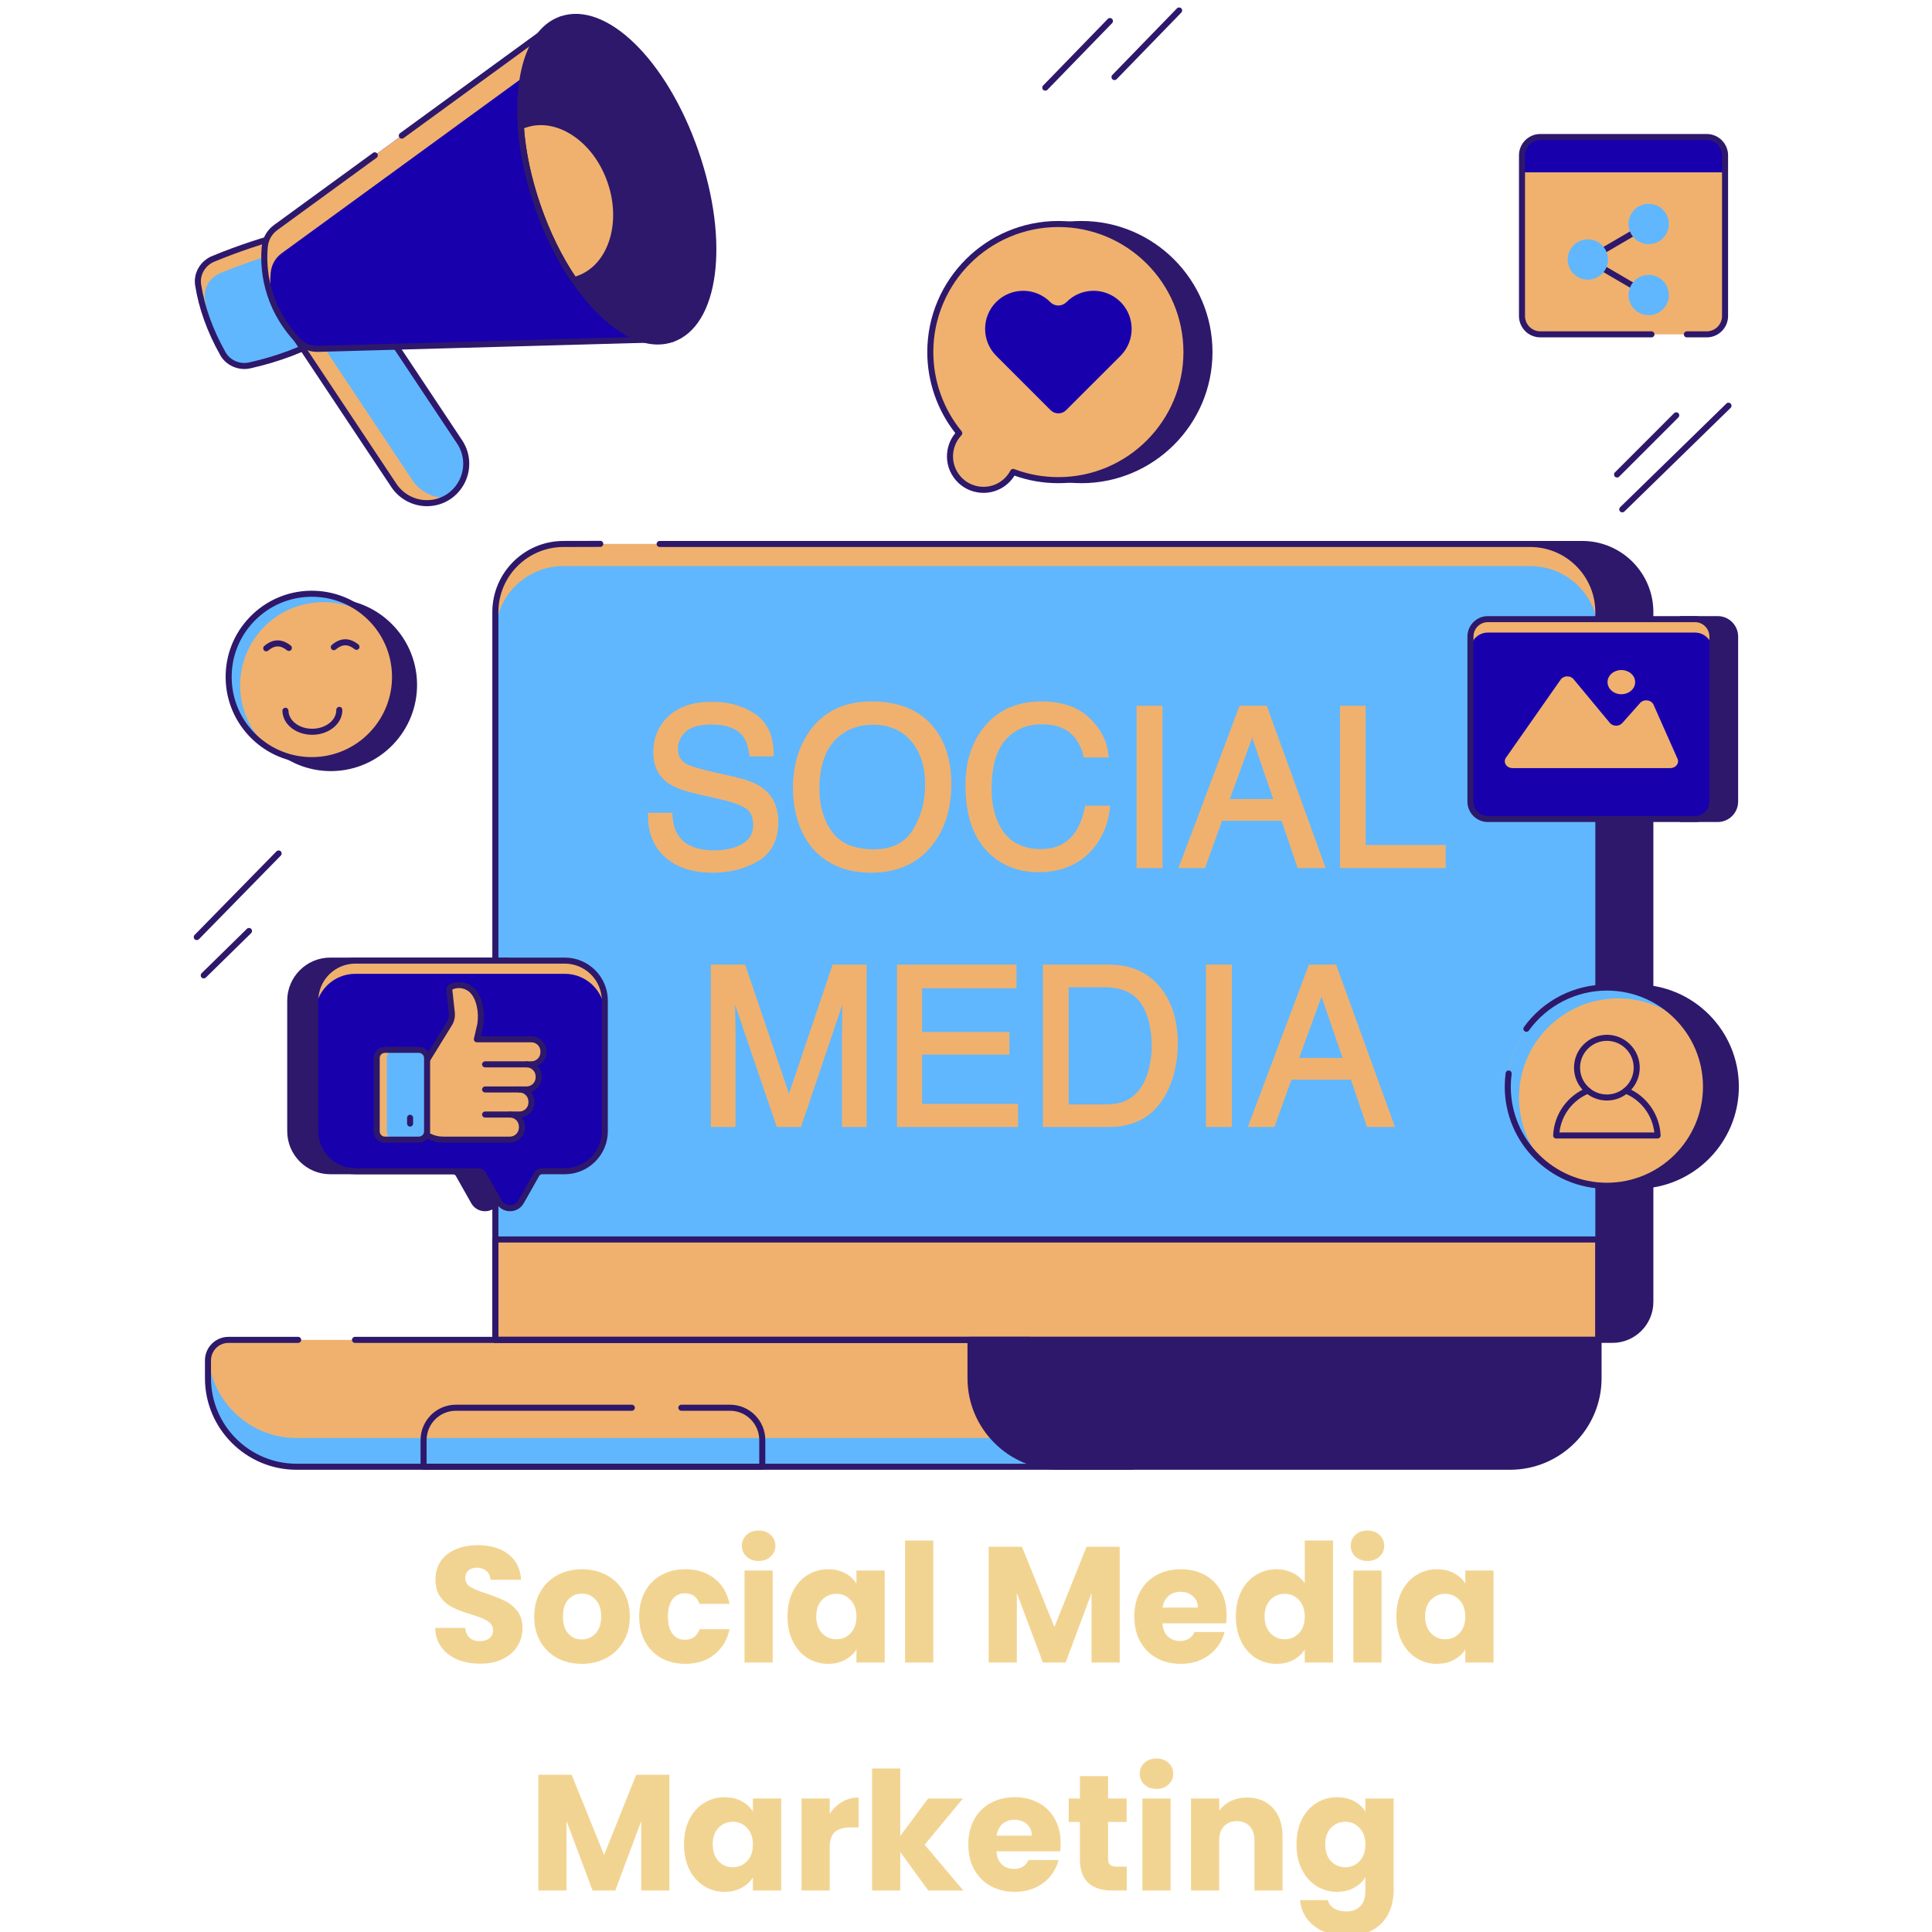 <svg xmlns="http://www.w3.org/2000/svg" xmlns:xlink="http://www.w3.org/1999/xlink" width="500" zoomAndPan="magnify" viewBox="0 0 375 375" height="500" preserveAspectRatio="xMidYMid meet" version="1.0"><defs><g/><clipPath id="81593c3de1"><path d="M 37.5 165 L 55 165 L 55 183 L 37.5 183 Z M 37.5 165 " clip-rule="nonzero"/></clipPath><clipPath id="c379a3e04d"><path d="M 39 259 L 221 259 L 221 285.75 L 39 285.75 Z M 39 259 " clip-rule="nonzero"/></clipPath><clipPath id="15ea0482fc"><path d="M 81 272 L 149 272 L 149 285.75 L 81 285.75 Z M 81 272 " clip-rule="nonzero"/></clipPath><clipPath id="9ba11c7afd"><path d="M 187 259 L 311 259 L 311 285.75 L 187 285.75 Z M 187 259 " clip-rule="nonzero"/></clipPath><clipPath id="979f474f0d"><path d="M 37.5 44 L 64 44 L 64 72 L 37.5 72 Z M 37.5 44 " clip-rule="nonzero"/></clipPath><clipPath id="7f6b5a244f"><path d="M 325 119 L 337.5 119 L 337.5 160 L 325 160 Z M 325 119 " clip-rule="nonzero"/></clipPath><clipPath id="0cf1175ee5"><path d="M 297 191 L 337.5 191 L 337.5 231 L 297 231 Z M 297 191 " clip-rule="nonzero"/></clipPath></defs><path fill="#2e186b" d="M 216.32 15.547 C 216.172 15.547 216.027 15.492 215.91 15.383 C 215.68 15.156 215.672 14.785 215.898 14.551 L 228.449 1.621 C 228.676 1.387 229.047 1.383 229.281 1.609 C 229.512 1.836 229.516 2.207 229.293 2.438 L 216.742 15.367 C 216.625 15.488 216.473 15.547 216.32 15.547 Z M 216.32 15.547 " fill-opacity="1" fill-rule="nonzero"/><path fill="#2e186b" d="M 202.891 17.598 C 202.742 17.598 202.594 17.543 202.48 17.434 C 202.25 17.207 202.242 16.836 202.469 16.602 L 215.02 3.672 C 215.246 3.438 215.617 3.434 215.848 3.66 C 216.082 3.883 216.086 4.258 215.863 4.488 L 203.312 17.418 C 203.195 17.539 203.043 17.598 202.891 17.598 Z M 202.891 17.598 " fill-opacity="1" fill-rule="nonzero"/><g clip-path="url(#81593c3de1)"><path fill="#2e186b" d="M 38.191 182.473 C 38.043 182.473 37.898 182.418 37.781 182.305 C 37.551 182.078 37.547 181.707 37.773 181.473 L 53.664 165.246 C 53.891 165.016 54.262 165.012 54.492 165.238 C 54.723 165.465 54.727 165.836 54.5 166.07 L 38.613 182.297 C 38.496 182.414 38.344 182.473 38.191 182.473 Z M 38.191 182.473 " fill-opacity="1" fill-rule="nonzero"/></g><path fill="#2e186b" d="M 39.547 189.91 C 39.395 189.91 39.242 189.852 39.125 189.734 C 38.898 189.5 38.902 189.129 39.133 188.902 L 47.926 180.281 C 48.156 180.055 48.527 180.059 48.754 180.293 C 48.98 180.523 48.977 180.895 48.746 181.121 L 39.957 189.742 C 39.84 189.852 39.695 189.91 39.547 189.91 Z M 39.547 189.91 " fill-opacity="1" fill-rule="nonzero"/><path fill="#2e186b" d="M 313.867 92.688 C 313.719 92.688 313.566 92.633 313.453 92.516 C 313.223 92.289 313.223 91.918 313.453 91.688 L 324.945 80.195 C 325.176 79.965 325.547 79.965 325.777 80.195 C 326.004 80.422 326.004 80.793 325.777 81.023 L 314.281 92.516 C 314.168 92.633 314.02 92.688 313.867 92.688 Z M 313.867 92.688 " fill-opacity="1" fill-rule="nonzero"/><path fill="#2e186b" d="M 314.883 99.449 C 314.73 99.449 314.578 99.391 314.461 99.273 C 314.234 99.043 314.238 98.668 314.473 98.445 L 335.094 78.328 C 335.324 78.102 335.699 78.109 335.922 78.34 C 336.148 78.57 336.145 78.941 335.914 79.168 L 315.293 99.285 C 315.176 99.395 315.031 99.449 314.883 99.449 Z M 314.883 99.449 " fill-opacity="1" fill-rule="nonzero"/><path fill="#2e186b" d="M 320.328 118.805 L 320.328 252.703 C 320.328 256.766 317.031 260.066 312.969 260.066 L 300.938 260.066 L 293.602 105.582 L 307.109 105.582 C 314.414 105.582 320.328 111.5 320.328 118.805 Z M 320.328 118.805 " fill-opacity="1" fill-rule="nonzero"/><path fill="#2e186b" d="M 312.969 260.652 L 300.938 260.652 C 300.621 260.652 300.363 260.406 300.352 260.094 L 293.016 105.613 C 293.008 105.453 293.066 105.293 293.176 105.18 C 293.289 105.062 293.441 104.996 293.602 104.996 L 307.109 104.996 C 314.723 104.996 320.918 111.191 320.918 118.805 L 320.918 252.703 C 320.918 257.086 317.352 260.652 312.969 260.652 Z M 301.496 259.477 L 312.969 259.477 C 316.703 259.477 319.742 256.438 319.742 252.703 L 319.742 118.805 C 319.742 111.84 314.074 106.172 307.109 106.172 L 294.219 106.172 Z M 301.496 259.477 " fill-opacity="1" fill-rule="nonzero"/><path fill="#f0b16e" d="M 219.691 284.695 L 57.566 284.695 C 48.07 284.695 40.367 276.992 40.367 267.5 L 40.367 264.047 C 40.367 261.852 42.156 260.07 44.352 260.07 L 199.734 260.07 Z M 219.691 284.695 " fill-opacity="1" fill-rule="nonzero"/><path fill="#60b7fe" d="M 219.691 284.695 L 57.566 284.695 C 48.07 284.695 40.367 276.992 40.367 267.5 L 40.367 264.047 C 40.367 263.812 40.391 263.582 40.434 263.363 C 41.16 272.18 48.559 279.117 57.566 279.117 L 215.168 279.117 Z M 219.691 284.695 " fill-opacity="1" fill-rule="nonzero"/><path fill="#60b7fe" d="M 310.238 118.805 L 310.238 260.066 L 96.152 260.066 L 96.152 118.805 C 96.152 111.5 102.066 105.582 109.371 105.582 L 297.02 105.582 C 304.324 105.582 310.238 111.5 310.238 118.805 Z M 310.238 118.805 " fill-opacity="1" fill-rule="nonzero"/><path fill="#f0b16e" d="M 310.242 118.809 L 310.242 123.098 C 310.242 115.793 304.328 109.875 297.02 109.875 L 109.371 109.875 C 102.066 109.875 96.152 115.793 96.152 123.098 L 96.152 118.809 C 96.152 111.5 102.066 105.586 109.371 105.586 L 297.02 105.586 C 304.328 105.586 310.242 111.5 310.242 118.809 Z M 310.242 118.809 " fill-opacity="1" fill-rule="nonzero"/><path fill="#f0b16e" d="M 96.152 240.582 L 310.238 240.582 L 310.238 260.066 L 96.152 260.066 Z M 96.152 240.582 " fill-opacity="1" fill-rule="nonzero"/><g clip-path="url(#c379a3e04d)"><path fill="#2e186b" d="M 219.691 285.281 L 57.566 285.281 C 47.762 285.281 39.781 277.305 39.781 267.5 L 39.781 264.047 C 39.781 261.531 41.832 259.48 44.352 259.48 L 57.871 259.48 C 58.195 259.48 58.457 259.746 58.457 260.07 C 58.457 260.395 58.195 260.656 57.871 260.656 L 44.352 260.656 C 42.48 260.656 40.953 262.176 40.953 264.047 L 40.953 267.5 C 40.953 276.66 48.406 284.109 57.566 284.109 L 218.461 284.109 L 199.457 260.656 L 68.906 260.656 C 68.582 260.656 68.32 260.395 68.32 260.07 C 68.32 259.746 68.582 259.48 68.906 259.48 L 199.734 259.48 C 199.914 259.48 200.078 259.562 200.191 259.699 L 220.148 284.324 C 220.293 284.5 220.32 284.742 220.223 284.949 C 220.125 285.152 219.918 285.281 219.691 285.281 Z M 219.691 285.281 " fill-opacity="1" fill-rule="nonzero"/></g><path fill="#2e186b" d="M 310.238 260.652 L 96.152 260.652 C 95.828 260.652 95.562 260.391 95.562 260.066 L 95.562 118.805 C 95.562 111.191 101.758 104.996 109.371 104.996 L 116.512 104.98 C 116.848 104.961 117.102 105.242 117.102 105.566 C 117.102 105.887 116.84 106.152 116.516 106.152 L 109.375 106.172 C 102.406 106.172 96.738 111.84 96.738 118.805 L 96.738 259.477 L 309.652 259.477 L 309.652 118.805 C 309.652 111.84 303.984 106.172 297.02 106.172 L 128.035 106.172 C 127.711 106.172 127.449 105.906 127.449 105.582 C 127.449 105.258 127.711 104.996 128.035 104.996 L 297.02 104.996 C 304.633 104.996 310.828 111.191 310.828 118.805 L 310.828 260.066 C 310.828 260.391 310.562 260.652 310.238 260.652 Z M 310.238 260.652 " fill-opacity="1" fill-rule="nonzero"/><path fill="#2e186b" d="M 310.238 260.652 L 96.152 260.652 C 95.828 260.652 95.562 260.391 95.562 260.066 L 95.562 240.582 C 95.562 240.258 95.828 239.992 96.152 239.992 L 310.238 239.992 C 310.562 239.992 310.828 240.258 310.828 240.582 L 310.828 260.066 C 310.828 260.391 310.562 260.652 310.238 260.652 Z M 96.738 259.477 L 309.652 259.477 L 309.652 241.168 L 96.738 241.168 Z M 96.738 259.477 " fill-opacity="1" fill-rule="nonzero"/><g clip-path="url(#15ea0482fc)"><path fill="#2e186b" d="M 147.957 285.281 L 82.215 285.281 C 81.895 285.281 81.629 285.02 81.629 284.695 L 81.629 279.516 C 81.629 275.73 84.707 272.652 88.484 272.652 L 122.645 272.652 C 122.969 272.652 123.23 272.918 123.23 273.238 C 123.23 273.562 122.969 273.828 122.645 273.828 L 88.484 273.828 C 85.352 273.828 82.805 276.379 82.805 279.516 L 82.805 284.109 L 147.371 284.109 L 147.371 279.516 C 147.371 276.379 144.824 273.828 141.688 273.828 L 132.246 273.828 C 131.922 273.828 131.66 273.562 131.66 273.238 C 131.66 272.918 131.922 272.652 132.246 272.652 L 141.688 272.652 C 145.469 272.652 148.547 275.73 148.547 279.516 L 148.547 284.695 C 148.547 285.02 148.281 285.281 147.957 285.281 Z M 147.957 285.281 " fill-opacity="1" fill-rule="nonzero"/></g><path fill="#2e186b" d="M 310.281 260.066 L 310.281 267.5 C 310.281 276.992 302.578 284.695 293.086 284.695 L 205.57 284.695 C 196.078 284.695 188.375 276.992 188.375 267.5 L 188.375 260.066 Z M 310.281 260.066 " fill-opacity="1" fill-rule="nonzero"/><g clip-path="url(#9ba11c7afd)"><path fill="#2e186b" d="M 293.086 285.281 L 205.57 285.281 C 195.766 285.281 187.789 277.305 187.789 267.5 L 187.789 260.066 C 187.789 259.742 188.051 259.477 188.375 259.477 L 310.281 259.477 C 310.605 259.477 310.867 259.742 310.867 260.066 L 310.867 267.5 C 310.867 277.305 302.891 285.281 293.086 285.281 Z M 188.965 260.652 L 188.965 267.5 C 188.965 276.656 196.414 284.109 205.57 284.109 L 293.086 284.109 C 302.242 284.109 309.695 276.656 309.695 267.5 L 309.695 260.652 Z M 188.965 260.652 " fill-opacity="1" fill-rule="nonzero"/></g><path fill="#f0b16e" d="M 147.156 167.145 C 149.754 165.605 151.07 163.035 151.07 159.496 C 151.07 156.641 150.027 154.426 147.973 152.914 C 146.805 152.066 145.137 151.387 143.02 150.902 L 138.715 149.922 C 135.871 149.266 134.027 148.719 133.246 148.293 C 132.125 147.672 131.582 146.711 131.582 145.355 C 131.582 144.098 132.066 143.02 133.062 142.062 C 134.051 141.113 135.73 140.633 138.059 140.633 C 140.945 140.633 143.008 141.387 144.184 142.875 C 144.82 143.688 145.238 144.891 145.438 146.453 L 145.484 146.816 L 150.172 146.816 L 150.172 146.398 C 150.172 142.859 148.977 140.238 146.617 138.613 C 144.309 137.02 141.473 136.211 138.184 136.211 C 134.598 136.211 131.777 137.141 129.797 138.973 C 127.812 140.816 126.805 143.199 126.805 146.066 C 126.805 148.75 127.852 150.801 129.914 152.156 C 131.094 152.93 133.027 153.609 135.816 154.238 L 139.973 155.18 C 142.168 155.68 143.797 156.273 144.801 156.938 C 145.734 157.57 146.188 158.625 146.188 160.164 C 146.188 162.215 145.062 163.605 142.746 164.41 C 141.516 164.84 140.129 165.055 138.621 165.055 C 135.305 165.055 132.965 164.09 131.68 162.191 C 131 161.172 130.605 159.812 130.516 158.156 L 130.492 157.766 L 125.785 157.766 L 125.781 158.176 C 125.738 161.598 126.852 164.355 129.09 166.363 C 131.316 168.375 134.426 169.395 138.332 169.395 C 141.664 169.395 144.633 168.637 147.156 167.145 Z M 147.156 167.145 " fill-opacity="1" fill-rule="nonzero"/><path fill="#f0b16e" d="M 181.082 163.883 C 183.453 160.789 184.656 156.859 184.656 152.207 C 184.656 147.902 183.602 144.312 181.523 141.535 C 178.848 137.961 174.688 136.148 169.16 136.148 C 163.859 136.148 159.797 138.117 157.082 142.004 C 154.98 145.016 153.914 148.68 153.914 152.895 C 153.914 157.566 155.16 161.492 157.629 164.57 C 160.402 167.77 164.254 169.395 169.078 169.395 C 174.242 169.395 178.281 167.539 181.082 163.883 Z M 169.578 164.848 C 165.879 164.848 163.176 163.727 161.547 161.516 C 159.887 159.27 159.047 156.457 159.047 153.168 C 159.047 149.047 160.023 145.898 161.945 143.809 C 163.859 141.727 166.371 140.672 169.41 140.672 C 172.539 140.672 175.039 141.734 176.836 143.828 C 178.645 145.941 179.566 148.781 179.566 152.27 C 179.566 155.586 178.762 158.559 177.172 161.105 C 175.605 163.621 173.117 164.848 169.578 164.848 Z M 169.578 164.848 " fill-opacity="1" fill-rule="nonzero"/><path fill="#f0b16e" d="M 211.738 165.211 C 213.824 162.969 215.07 160.152 215.441 156.848 L 215.492 156.387 L 210.637 156.387 L 210.57 156.719 C 210.164 158.672 209.547 160.266 208.734 161.457 C 207.199 163.711 205.023 164.805 202.078 164.805 C 198.902 164.805 196.488 163.73 194.902 161.617 C 193.285 159.469 192.469 156.609 192.469 153.125 C 192.469 148.863 193.371 145.668 195.152 143.633 C 196.922 141.613 199.277 140.59 202.16 140.59 C 204.527 140.59 206.383 141.141 207.672 142.227 C 208.965 143.316 209.844 144.824 210.281 146.703 L 210.355 147.023 L 215.191 147.023 L 215.148 146.57 C 214.902 143.875 213.66 141.441 211.449 139.332 C 209.238 137.219 206.098 136.148 202.121 136.148 C 197.457 136.148 193.746 137.785 191.086 141.02 C 188.637 143.977 187.398 147.812 187.398 152.414 C 187.398 158.473 189.055 163.023 192.32 165.945 C 194.809 168.164 197.922 169.289 201.578 169.289 C 205.812 169.289 209.234 167.918 211.738 165.211 Z M 211.738 165.211 " fill-opacity="1" fill-rule="nonzero"/><path fill="#f0b16e" d="M 220.609 136.984 L 225.637 136.984 L 225.637 168.496 L 220.609 168.496 Z M 220.609 136.984 " fill-opacity="1" fill-rule="nonzero"/><path fill="#f0b16e" d="M 248.758 159.305 L 251.867 168.496 L 257.312 168.496 L 245.879 136.984 L 240.602 136.984 L 228.738 168.496 L 233.887 168.496 L 237.211 159.305 Z M 247.137 155.094 L 238.703 155.094 L 243.047 143.191 Z M 247.137 155.094 " fill-opacity="1" fill-rule="nonzero"/><path fill="#f0b16e" d="M 265.07 164.012 L 265.07 136.984 L 260.086 136.984 L 260.086 168.496 L 280.609 168.496 L 280.609 164.012 Z M 265.07 164.012 " fill-opacity="1" fill-rule="nonzero"/><path fill="#f0b16e" d="M 153.148 212.301 L 144.633 187.234 L 137.969 187.234 L 137.969 218.75 L 142.766 218.75 L 142.766 200.223 C 142.766 199.5 142.75 198.387 142.715 196.82 C 142.699 196.141 142.688 195.535 142.676 195.004 L 150.766 218.75 L 155.473 218.75 L 163.5 195.012 C 163.496 195.73 163.484 196.43 163.473 197.105 C 163.441 198.555 163.43 199.598 163.43 200.223 L 163.43 218.75 L 168.207 218.75 L 168.207 187.234 L 161.605 187.234 Z M 153.148 212.301 " fill-opacity="1" fill-rule="nonzero"/><path fill="#f0b16e" d="M 178.984 204.691 L 195.922 204.691 L 195.922 200.312 L 178.984 200.312 L 178.984 191.824 L 197.301 191.824 L 197.301 187.234 L 174.102 187.234 L 174.102 218.75 L 197.617 218.75 L 197.617 214.262 L 178.984 214.262 Z M 178.984 204.691 " fill-opacity="1" fill-rule="nonzero"/><path fill="#f0b16e" d="M 215.27 187.234 L 202.426 187.234 L 202.426 218.75 L 215.227 218.75 C 220.641 218.75 224.512 216.32 226.734 211.531 C 227.98 208.855 228.613 205.824 228.613 202.523 C 228.613 198.23 227.535 194.652 225.414 191.887 C 223.016 188.801 219.602 187.234 215.27 187.234 Z M 207.434 191.637 L 214.391 191.637 C 217.59 191.637 219.934 192.641 221.355 194.617 C 222.809 196.641 223.543 199.535 223.543 203.23 C 223.543 204.191 223.441 205.25 223.238 206.371 C 222.887 208.242 222.309 209.797 221.523 210.98 C 220.551 212.441 219.285 213.441 217.773 213.949 C 216.914 214.227 215.789 214.367 214.434 214.367 L 207.434 214.367 Z M 207.434 191.637 " fill-opacity="1" fill-rule="nonzero"/><path fill="#f0b16e" d="M 234.07 187.234 L 239.098 187.234 L 239.098 218.75 L 234.07 218.75 Z M 234.07 187.234 " fill-opacity="1" fill-rule="nonzero"/><path fill="#f0b16e" d="M 254.062 187.234 L 242.199 218.75 L 247.352 218.75 L 250.672 209.559 L 262.219 209.559 L 265.332 218.75 L 270.773 218.75 L 259.34 187.234 Z M 260.598 205.344 L 252.164 205.344 L 256.508 193.445 Z M 260.598 205.344 " fill-opacity="1" fill-rule="nonzero"/><path fill="#60b7fe" d="M 56.371 45.285 L 63.309 65.309 C 58.766 67.922 53.785 69.73 48.508 70.918 C 46.434 71.398 44.172 70.418 43.191 68.516 C 40.672 64.02 39.137 59.586 38.465 55.332 C 38.102 53.137 39.441 50.988 41.492 50.199 C 46.543 48.129 51.5 46.492 56.371 45.285 Z M 56.371 45.285 " fill-opacity="1" fill-rule="nonzero"/><path fill="#f0b16e" d="M 39.781 58.137 C 40.242 61.027 41.09 64 42.398 67.031 C 40.352 63.047 39.059 59.121 38.457 55.332 C 38.105 53.133 39.441 50.992 41.492 50.191 C 46.539 48.129 51.496 46.496 56.375 45.281 L 57.379 48.16 C 52.605 49.359 47.758 50.977 42.816 52.992 C 40.766 53.793 39.426 55.934 39.781 58.137 Z M 39.781 58.137 " fill-opacity="1" fill-rule="nonzero"/><path fill="#60b7fe" d="M 84.223 97.547 C 81.215 98.086 78.215 96.781 76.512 94.316 L 56.285 63.91 L 72.695 60.961 L 89.242 85.824 C 92.246 90.398 89.586 96.582 84.223 97.547 Z M 84.223 97.547 " fill-opacity="1" fill-rule="nonzero"/><path fill="#f0b16e" d="M 86.719 96.621 C 85.98 97.066 85.148 97.375 84.227 97.543 C 81.223 98.082 78.207 96.773 76.512 94.312 L 56.285 63.906 L 60.086 63.215 L 80.102 93.297 C 81.594 95.449 84.102 96.73 86.719 96.621 Z M 86.719 96.621 " fill-opacity="1" fill-rule="nonzero"/><g clip-path="url(#979f474f0d)"><path fill="#2e186b" d="M 47.438 71.625 C 45.465 71.625 43.574 70.543 42.668 68.785 C 40.203 64.379 38.59 59.879 37.883 55.426 C 37.484 52.996 38.914 50.566 41.281 49.648 C 46.312 47.586 51.348 45.926 56.23 44.715 C 56.523 44.641 56.824 44.805 56.926 45.094 L 63.863 65.117 C 63.957 65.383 63.844 65.676 63.602 65.816 C 59.234 68.332 54.199 70.238 48.637 71.488 C 48.238 71.582 47.836 71.625 47.438 71.625 Z M 55.992 45.984 C 51.328 47.168 46.527 48.77 41.715 50.742 C 39.852 51.461 38.734 53.352 39.043 55.238 C 39.727 59.559 41.297 63.93 43.703 68.23 C 44.562 69.891 46.523 70.773 48.379 70.344 C 53.648 69.16 58.426 67.375 62.594 65.039 Z M 55.992 45.984 " fill-opacity="1" fill-rule="nonzero"/></g><path fill="#2e186b" d="M 82.879 98.254 C 80.184 98.254 77.602 96.926 76.031 94.652 L 55.797 64.234 C 55.688 64.07 55.668 63.863 55.746 63.68 C 55.824 63.5 55.984 63.367 56.18 63.332 L 72.59 60.383 C 72.824 60.344 73.055 60.438 73.184 60.633 L 89.73 85.5 C 91.254 87.816 91.504 90.723 90.406 93.277 C 89.312 95.824 87.039 97.637 84.328 98.125 C 83.844 98.211 83.359 98.254 82.879 98.254 Z M 84.223 97.547 L 84.23 97.547 Z M 57.27 64.328 L 77.004 93.992 C 78.586 96.289 81.383 97.461 84.121 96.969 C 86.441 96.551 88.391 94.996 89.328 92.812 C 90.27 90.621 90.055 88.129 88.754 86.148 L 72.418 61.605 Z M 57.27 64.328 " fill-opacity="1" fill-rule="nonzero"/><path fill="#1800ad" d="M 108.98 3.746 L 53.5 44.176 C 52.277 45.062 51.523 46.414 51.387 47.918 C 51.043 51.746 51.395 59.34 57.918 66.207 C 58.895 67.234 60.332 67.75 61.746 67.711 L 130.48 65.801 Z M 108.98 3.746 " fill-opacity="1" fill-rule="nonzero"/><path fill="#f0b16e" d="M 130.484 65.801 L 129.914 65.816 L 110.133 8.75 L 54.652 49.176 C 53.438 50.066 52.684 51.422 52.543 52.914 C 52.438 54.164 52.391 55.793 52.621 57.672 C 51.219 53.715 51.188 50.176 51.391 47.914 C 51.527 46.418 52.281 45.066 53.5 44.172 L 108.98 3.746 Z M 130.484 65.801 " fill-opacity="1" fill-rule="nonzero"/><path fill="#2e186b" d="M 61.59 68.301 C 60 68.301 58.516 67.691 57.492 66.613 C 50.836 59.602 50.445 51.859 50.805 47.867 C 50.953 46.199 51.812 44.68 53.152 43.699 L 72.402 29.672 C 72.664 29.48 73.031 29.539 73.223 29.801 C 73.414 30.062 73.355 30.43 73.094 30.621 L 53.844 44.648 C 52.758 45.441 52.094 46.621 51.973 47.973 C 51.629 51.766 52.004 59.129 58.344 65.805 C 59.164 66.668 60.426 67.16 61.73 67.125 L 129.664 65.238 L 108.684 4.688 L 78.332 26.805 C 78.07 26.996 77.703 26.938 77.512 26.676 C 77.32 26.414 77.379 26.047 77.641 25.855 L 108.633 3.273 C 108.785 3.164 108.977 3.133 109.156 3.188 C 109.332 3.242 109.473 3.379 109.535 3.555 L 131.035 65.609 C 131.094 65.789 131.07 65.984 130.961 66.137 C 130.855 66.289 130.684 66.383 130.496 66.391 L 61.762 68.297 C 61.707 68.301 61.648 68.301 61.59 68.301 Z M 61.59 68.301 " fill-opacity="1" fill-rule="nonzero"/><path fill="#2e186b" d="M 135.004 29.48 C 140.949 46.648 138.961 62.871 130.449 65.82 C 124.656 67.828 117.398 63.055 111.406 54.316 C 108.652 50.305 106.25 45.449 104.395 40.086 C 102.535 34.723 101.418 29.422 101.098 24.566 C 100.398 13.996 103.148 5.754 108.945 3.746 C 117.453 0.797 129.055 12.316 135.004 29.48 Z M 135.004 29.48 " fill-opacity="1" fill-rule="nonzero"/><path fill="#f0b16e" d="M 118.48 35.203 C 121.355 43.5 118.512 51.934 112.215 54.113 C 111.93 54.215 111.645 54.312 111.406 54.316 C 108.652 50.305 106.25 45.449 104.395 40.086 C 102.535 34.723 101.418 29.422 101.098 24.566 C 101.289 24.422 101.574 24.32 101.859 24.223 C 108.156 22.043 115.605 26.906 118.48 35.203 Z M 118.48 35.203 " fill-opacity="1" fill-rule="nonzero"/><path fill="#2e186b" d="M 127.664 66.871 C 122.367 66.871 116.316 62.516 110.922 54.648 C 108.141 50.594 105.691 45.625 103.84 40.277 C 101.984 34.93 100.836 29.508 100.512 24.602 C 99.762 13.242 102.84 5.238 108.75 3.191 C 117.645 0.109 129.418 11.574 135.559 29.289 C 141.695 47.004 139.535 63.293 130.641 66.375 C 129.684 66.707 128.688 66.871 127.664 66.871 Z M 111.727 3.871 C 110.836 3.871 109.969 4.012 109.137 4.301 C 103.836 6.137 100.98 13.887 101.684 24.527 C 102 29.328 103.129 34.645 104.949 39.895 C 106.766 45.145 109.168 50.016 111.891 53.984 C 117.918 62.781 124.957 67.102 130.258 65.266 C 138.391 62.449 140.273 46.48 134.449 29.672 C 129.223 14.586 119.539 3.871 111.727 3.871 Z M 111.727 3.871 " fill-opacity="1" fill-rule="nonzero"/><path fill="#2e186b" d="M 111.406 54.902 C 111.215 54.902 111.031 54.809 110.922 54.648 C 108.141 50.594 105.691 45.625 103.84 40.277 C 101.984 34.93 100.836 29.508 100.512 24.602 C 100.5 24.406 100.586 24.219 100.742 24.098 C 101.008 23.898 101.344 23.781 101.668 23.668 C 104.895 22.551 108.484 23.129 111.777 25.293 C 115.027 27.434 117.605 30.887 119.035 35.012 C 121.996 43.559 119.023 52.379 112.41 54.668 C 112.082 54.781 111.746 54.898 111.418 54.902 C 111.414 54.902 111.41 54.902 111.406 54.902 Z M 101.711 24.902 C 102.059 29.605 103.176 34.781 104.949 39.895 C 106.719 45.008 109.043 49.762 111.68 53.676 C 111.789 53.641 111.91 53.602 112.023 53.562 C 118.027 51.48 120.676 43.332 117.926 35.395 C 116.582 31.512 114.168 28.273 111.129 26.273 C 108.152 24.312 104.926 23.781 102.051 24.777 C 101.938 24.816 101.816 24.859 101.711 24.902 Z M 101.711 24.902 " fill-opacity="1" fill-rule="nonzero"/><path fill="#2e186b" d="M 64.102 186.453 L 98.434 186.453 L 98.434 229.465 L 96.289 233.254 C 95.34 234.93 92.93 234.93 91.98 233.254 L 88.984 227.953 C 88.758 227.566 88.355 227.332 87.91 227.332 L 64.102 227.332 C 59.82 227.332 56.336 223.859 56.336 219.566 L 56.336 194.219 C 56.336 189.926 59.809 186.453 64.102 186.453 Z M 64.102 186.453 " fill-opacity="1" fill-rule="nonzero"/><path fill="#2e186b" d="M 94.137 235.098 C 94.133 235.098 94.133 235.098 94.133 235.098 C 93.016 235.098 92.02 234.516 91.469 233.543 L 88.473 228.242 C 88.355 228.043 88.145 227.918 87.91 227.918 L 64.105 227.918 C 59.496 227.918 55.75 224.172 55.75 219.566 L 55.75 194.219 C 55.75 189.613 59.496 185.867 64.105 185.867 L 98.434 185.867 C 98.758 185.867 99.02 186.129 99.02 186.453 L 99.02 229.465 C 99.02 229.562 98.992 229.664 98.941 229.75 L 96.801 233.543 C 96.25 234.516 95.254 235.098 94.137 235.098 Z M 64.105 187.039 C 60.145 187.039 56.922 190.262 56.922 194.219 L 56.922 219.566 C 56.922 223.523 60.145 226.746 64.105 226.746 L 87.91 226.746 C 88.559 226.746 89.164 227.094 89.492 227.656 L 92.488 232.965 C 92.832 233.566 93.445 233.926 94.133 233.926 C 94.133 233.926 94.133 233.926 94.137 233.926 C 94.824 233.926 95.441 233.566 95.781 232.965 L 97.844 229.309 L 97.844 187.039 Z M 64.105 187.039 " fill-opacity="1" fill-rule="nonzero"/><path fill="#1800ad" d="M 117.395 194.219 L 117.395 219.566 C 117.395 223.859 113.922 227.332 109.629 227.332 L 105.219 227.332 C 104.777 227.332 104.371 227.566 104.145 227.953 L 101.152 233.254 C 100.203 234.93 97.793 234.93 96.84 233.254 L 93.848 227.953 C 93.621 227.566 93.215 227.332 92.773 227.332 L 68.965 227.332 C 64.68 227.332 61.199 223.859 61.199 219.566 L 61.199 194.219 C 61.199 189.926 64.672 186.453 68.965 186.453 L 109.629 186.453 C 113.922 186.453 117.395 189.938 117.395 194.219 Z M 117.395 194.219 " fill-opacity="1" fill-rule="nonzero"/><path fill="#f0b16e" d="M 61.195 194.223 L 61.195 196.781 C 61.195 192.488 64.676 189.016 68.969 189.016 L 109.629 189.016 C 113.922 189.016 117.395 192.5 117.395 196.781 L 117.395 194.223 C 117.395 189.934 113.922 186.457 109.629 186.457 L 68.969 186.457 C 64.676 186.457 61.195 189.93 61.195 194.223 Z M 61.195 194.223 " fill-opacity="1" fill-rule="nonzero"/><path fill="#2e186b" d="M 98.996 235.098 C 97.879 235.098 96.883 234.516 96.328 233.543 L 93.336 228.242 C 93.219 228.043 93.008 227.918 92.773 227.918 L 68.965 227.918 C 64.359 227.918 60.609 224.172 60.609 219.566 L 60.609 194.219 C 60.609 189.613 64.359 185.867 68.965 185.867 L 109.629 185.867 C 114.234 185.867 117.98 189.613 117.98 194.219 L 117.98 219.566 C 117.98 224.172 114.234 227.918 109.629 227.918 L 105.219 227.918 C 104.984 227.918 104.773 228.043 104.652 228.25 L 101.664 233.543 C 101.109 234.516 100.113 235.098 98.996 235.098 Z M 68.965 187.039 C 65.004 187.039 61.785 190.262 61.785 194.219 L 61.785 219.566 C 61.785 223.523 65.004 226.746 68.965 226.746 L 92.773 226.746 C 93.418 226.746 94.023 227.094 94.352 227.656 L 97.352 232.965 C 97.691 233.566 98.309 233.926 98.996 233.926 C 99.688 233.926 100.301 233.566 100.641 232.965 L 103.637 227.664 C 103.969 227.094 104.574 226.746 105.219 226.746 L 109.629 226.746 C 113.586 226.746 116.809 223.523 116.809 219.566 L 116.809 194.219 C 116.809 190.262 113.586 187.039 109.629 187.039 Z M 68.965 187.039 " fill-opacity="1" fill-rule="nonzero"/><path fill="#f0b16e" d="M 105.484 204.07 L 105.484 204.254 C 105.484 205.547 104.434 206.59 103.141 206.59 L 102.207 206.59 C 103.5 206.59 104.555 207.641 104.555 208.934 L 104.555 209.121 C 104.555 210.414 103.5 211.465 102.207 211.465 L 100.812 211.465 C 102.105 211.465 103.156 212.516 103.156 213.809 L 103.156 213.996 C 103.156 215.289 102.105 216.328 100.812 216.328 L 99.02 216.328 C 100.293 216.359 101.305 217.398 101.305 218.676 L 101.305 218.859 C 101.305 220.152 100.266 221.203 98.973 221.203 L 86.012 221.203 C 85.02 221.203 84.059 220.973 83.184 220.508 C 81.391 219.578 79.176 218.09 79.176 218.09 L 79.176 208.012 L 82.914 205.68 L 87.305 198.555 C 87.641 197.934 87.77 197.215 87.688 196.5 L 87.223 192.266 C 87.195 191.914 87.371 191.586 87.688 191.465 C 88.402 191.188 89.742 190.91 91.148 191.828 C 92.273 192.594 92.84 193.969 93.121 195.215 C 93.391 196.426 93.398 197.645 93.223 198.871 L 92.562 201.727 L 103.141 201.727 C 104.434 201.727 105.484 202.777 105.484 204.07 Z M 105.484 204.07 " fill-opacity="1" fill-rule="nonzero"/><path fill="#2e186b" d="M 98.973 221.793 L 86.012 221.793 C 84.91 221.793 83.867 221.535 82.91 221.023 C 81.109 220.094 78.941 218.637 78.848 218.574 C 78.688 218.465 78.59 218.285 78.59 218.09 L 78.59 208.012 C 78.59 207.812 78.691 207.625 78.863 207.516 L 82.488 205.254 L 86.809 198.246 C 87.066 197.762 87.176 197.172 87.105 196.566 L 86.641 192.332 C 86.59 191.691 86.926 191.129 87.477 190.918 C 88.262 190.613 89.824 190.262 91.469 191.34 C 92.539 192.062 93.305 193.359 93.691 195.086 C 93.965 196.309 94 197.574 93.805 198.953 L 93.301 201.137 L 103.141 201.137 C 104.754 201.137 106.07 202.453 106.07 204.07 L 106.07 204.254 C 106.07 205.441 105.359 206.465 104.336 206.922 C 104.836 207.445 105.141 208.156 105.141 208.934 L 105.141 209.121 C 105.141 210.441 104.262 211.562 103.059 211.926 C 103.484 212.438 103.746 213.094 103.746 213.809 L 103.746 213.996 C 103.746 215.445 102.68 216.652 101.289 216.879 C 101.668 217.375 101.895 217.996 101.895 218.676 L 101.895 218.859 C 101.895 220.477 100.582 221.793 98.973 221.793 Z M 79.762 217.773 C 80.395 218.188 82.066 219.266 83.453 219.984 C 84.246 220.406 85.105 220.617 86.012 220.617 L 98.973 220.617 C 99.938 220.617 100.719 219.828 100.719 218.859 L 100.719 218.676 C 100.719 217.711 99.965 216.938 99.004 216.918 C 98.684 216.91 98.43 216.645 98.43 216.324 C 98.434 216.004 98.695 215.742 99.02 215.742 L 100.812 215.742 C 101.781 215.742 102.57 214.961 102.57 213.996 L 102.57 213.809 C 102.57 212.84 101.781 212.051 100.812 212.051 C 100.488 212.051 100.227 211.789 100.227 211.465 C 100.227 211.141 100.488 210.879 100.812 210.879 L 102.207 210.879 C 103.18 210.879 103.965 210.09 103.965 209.121 L 103.965 208.934 C 103.965 207.965 103.18 207.176 102.207 207.176 C 101.883 207.176 101.621 206.914 101.621 206.59 C 101.621 206.266 101.883 206.004 102.207 206.004 L 103.141 206.004 C 104.109 206.004 104.895 205.219 104.895 204.254 L 104.895 204.07 C 104.895 203.102 104.109 202.312 103.141 202.312 L 92.562 202.312 C 92.383 202.312 92.215 202.23 92.102 202.09 C 91.992 201.949 91.949 201.766 91.992 201.594 L 92.652 198.738 C 92.82 197.551 92.789 196.426 92.547 195.344 C 92.324 194.344 91.844 193.008 90.82 192.316 C 89.621 191.531 88.477 191.789 87.902 192.012 C 87.824 192.043 87.801 192.137 87.809 192.219 L 88.27 196.434 C 88.367 197.273 88.215 198.105 87.824 198.832 L 83.414 205.988 C 83.367 206.062 83.305 206.129 83.227 206.176 L 79.762 208.34 Z M 79.762 217.773 " fill-opacity="1" fill-rule="nonzero"/><path fill="#2e186b" d="M 99.02 216.918 L 94.16 216.918 C 93.836 216.918 93.57 216.652 93.57 216.332 C 93.57 216.008 93.836 215.742 94.16 215.742 L 99.02 215.742 C 99.344 215.742 99.605 216.008 99.605 216.332 C 99.605 216.652 99.344 216.918 99.02 216.918 Z M 99.02 216.918 " fill-opacity="1" fill-rule="nonzero"/><path fill="#2e186b" d="M 100.812 212.051 L 94.16 212.051 C 93.836 212.051 93.57 211.789 93.57 211.465 C 93.57 211.141 93.836 210.879 94.16 210.879 L 100.812 210.879 C 101.137 210.879 101.398 211.141 101.398 211.465 C 101.398 211.789 101.137 212.051 100.812 212.051 Z M 100.812 212.051 " fill-opacity="1" fill-rule="nonzero"/><path fill="#2e186b" d="M 102.207 207.176 L 94.16 207.176 C 93.836 207.176 93.57 206.914 93.57 206.59 C 93.57 206.266 93.836 206.004 94.16 206.004 L 102.207 206.004 C 102.531 206.004 102.797 206.266 102.797 206.59 C 102.797 206.914 102.531 207.176 102.207 207.176 Z M 102.207 207.176 " fill-opacity="1" fill-rule="nonzero"/><path fill="#60b7fe" d="M 82.895 205.367 L 82.895 219.609 C 82.895 220.488 82.18 221.203 81.297 221.203 L 74.711 221.203 C 73.832 221.203 73.113 220.488 73.113 219.609 L 73.113 205.367 C 73.113 204.488 73.832 203.773 74.711 203.773 L 81.297 203.773 C 82.18 203.773 82.895 204.488 82.895 205.367 Z M 82.895 205.367 " fill-opacity="1" fill-rule="nonzero"/><path fill="#f0b16e" d="M 76.672 221.207 L 74.711 221.207 C 73.828 221.207 73.109 220.488 73.109 219.605 L 73.109 205.371 C 73.109 204.484 73.828 203.773 74.711 203.773 L 76.672 203.773 C 75.797 203.773 75.078 204.484 75.078 205.371 L 75.078 219.605 C 75.078 220.488 75.797 221.207 76.672 221.207 Z M 76.672 221.207 " fill-opacity="1" fill-rule="nonzero"/><path fill="#2e186b" d="M 81.297 221.793 L 74.711 221.793 C 73.508 221.793 72.527 220.812 72.527 219.609 L 72.527 205.367 C 72.527 204.164 73.508 203.184 74.711 203.184 L 81.297 203.184 C 82.504 203.184 83.484 204.164 83.484 205.367 L 83.484 219.609 C 83.484 220.812 82.504 221.793 81.297 221.793 Z M 74.711 204.359 C 74.156 204.359 73.703 204.812 73.703 205.367 L 73.703 219.609 C 73.703 220.164 74.156 220.617 74.711 220.617 L 81.297 220.617 C 81.855 220.617 82.309 220.164 82.309 219.609 L 82.309 205.367 C 82.309 204.812 81.855 204.359 81.297 204.359 Z M 74.711 204.359 " fill-opacity="1" fill-rule="nonzero"/><path fill="#2e186b" d="M 79.598 218.676 C 79.273 218.676 79.012 218.41 79.012 218.086 L 79.012 216.961 C 79.012 216.637 79.273 216.375 79.598 216.375 C 79.922 216.375 80.184 216.637 80.184 216.961 L 80.184 218.086 C 80.184 218.41 79.922 218.676 79.598 218.676 Z M 79.598 218.676 " fill-opacity="1" fill-rule="nonzero"/><path fill="#2e186b" d="M 209.898 43.477 C 196.168 43.477 185.039 54.609 185.039 68.34 C 185.039 72.887 186.262 77.145 188.395 80.812 L 204.152 80.812 L 204.152 92.527 C 205.996 92.965 207.922 93.199 209.898 93.199 C 223.629 93.199 234.758 82.07 234.758 68.34 C 234.758 54.609 223.629 43.477 209.898 43.477 Z M 209.898 43.477 " fill-opacity="1" fill-rule="nonzero"/><path fill="#2e186b" d="M 209.898 93.785 C 207.918 93.785 205.938 93.555 204.02 93.098 C 203.754 93.035 203.566 92.801 203.566 92.527 L 203.566 81.398 L 188.395 81.398 C 188.188 81.398 187.992 81.289 187.891 81.109 C 185.641 77.242 184.453 72.828 184.453 68.34 C 184.453 54.309 195.867 42.891 209.898 42.891 C 223.93 42.891 235.344 54.309 235.344 68.34 C 235.344 82.371 223.93 93.785 209.898 93.785 Z M 204.738 92.059 C 206.43 92.426 208.164 92.609 209.898 92.609 C 223.281 92.609 234.172 81.723 234.172 68.34 C 234.172 54.953 223.281 44.066 209.898 44.066 C 196.516 44.066 185.625 54.953 185.625 68.34 C 185.625 72.508 186.699 76.609 188.738 80.227 L 204.152 80.227 C 204.477 80.227 204.738 80.488 204.738 80.812 Z M 204.738 92.059 " fill-opacity="1" fill-rule="nonzero"/><path fill="#f0b16e" d="M 230.289 68.34 C 230.289 82.07 219.16 93.199 205.43 93.199 C 202.34 93.199 199.379 92.633 196.645 91.598 C 195.363 94.043 192.605 95.488 189.742 94.973 C 186.211 94.344 183.859 90.965 184.496 87.43 C 184.73 86.121 185.34 84.977 186.195 84.086 C 182.68 79.797 180.57 74.312 180.57 68.34 C 180.57 54.609 191.699 43.48 205.43 43.48 C 219.16 43.48 230.289 54.609 230.289 68.34 Z M 230.289 68.34 " fill-opacity="1" fill-rule="nonzero"/><path fill="#2e186b" d="M 190.906 95.664 C 190.488 95.664 190.066 95.629 189.641 95.551 C 187.777 95.219 186.156 94.18 185.074 92.625 C 183.992 91.07 183.582 89.188 183.918 87.324 C 184.133 86.117 184.652 85 185.426 84.066 C 181.914 79.602 179.984 74.035 179.984 68.34 C 179.984 54.309 191.398 42.891 205.43 42.891 C 219.461 42.891 230.875 54.309 230.875 68.34 C 230.875 82.371 219.461 93.785 205.43 93.785 C 202.496 93.785 199.633 93.293 196.91 92.32 C 195.609 94.418 193.34 95.664 190.906 95.664 Z M 205.43 44.066 C 192.047 44.066 181.156 54.953 181.156 68.34 C 181.156 73.934 183.105 79.391 186.648 83.711 C 186.836 83.941 186.824 84.277 186.617 84.488 C 185.812 85.332 185.281 86.383 185.074 87.531 C 184.793 89.086 185.137 90.66 186.039 91.957 C 186.941 93.25 188.293 94.117 189.848 94.398 C 192.402 94.855 194.922 93.621 196.125 91.324 C 196.262 91.062 196.574 90.941 196.852 91.047 C 199.586 92.086 202.473 92.609 205.43 92.609 C 218.812 92.609 229.703 81.723 229.703 68.34 C 229.703 54.953 218.812 44.066 205.43 44.066 Z M 205.43 44.066 " fill-opacity="1" fill-rule="nonzero"/><path fill="#1800ad" d="M 217.625 68.93 L 217.352 69.203 L 206.941 79.605 C 206.109 80.445 204.75 80.445 203.914 79.605 L 193.371 69.066 C 190.488 66.18 190.488 61.492 193.371 58.609 C 196.266 55.723 200.945 55.723 203.832 58.609 C 203.836 58.613 203.844 58.621 203.852 58.629 C 204.73 59.523 206.121 59.523 207.004 58.629 C 207.008 58.621 207.023 58.613 207.031 58.609 C 209.82 55.812 214.309 55.723 217.207 58.34 C 217.258 58.391 217.312 58.43 217.352 58.477 C 217.398 58.52 217.441 58.559 217.488 58.609 C 217.531 58.656 217.578 58.695 217.625 58.742 C 217.664 58.793 217.707 58.832 217.754 58.879 C 220.328 61.738 220.285 66.125 217.625 68.93 Z M 217.625 68.93 " fill-opacity="1" fill-rule="nonzero"/><path fill="#2e186b" d="M 80.363 132.938 C 80.363 133.469 80.336 133.996 80.285 134.52 C 80.234 135.047 80.156 135.57 80.055 136.09 C 79.949 136.605 79.82 137.121 79.668 137.625 C 79.516 138.133 79.336 138.629 79.133 139.117 C 78.934 139.605 78.707 140.082 78.457 140.551 C 78.207 141.016 77.938 141.469 77.641 141.91 C 77.348 142.348 77.035 142.773 76.699 143.184 C 76.363 143.59 76.008 143.98 75.633 144.355 C 75.262 144.73 74.867 145.086 74.461 145.422 C 74.051 145.754 73.625 146.07 73.188 146.363 C 72.746 146.656 72.293 146.93 71.828 147.18 C 71.363 147.43 70.883 147.652 70.395 147.855 C 69.906 148.059 69.41 148.238 68.902 148.391 C 68.398 148.543 67.887 148.672 67.367 148.773 C 66.848 148.879 66.324 148.957 65.797 149.008 C 65.273 149.059 64.746 149.086 64.215 149.086 C 63.688 149.086 63.16 149.059 62.633 149.008 C 62.105 148.957 61.586 148.879 61.066 148.773 C 60.547 148.672 60.035 148.543 59.527 148.391 C 59.023 148.238 58.523 148.059 58.035 147.855 C 57.547 147.652 57.07 147.43 56.605 147.18 C 56.137 146.93 55.684 146.656 55.246 146.363 C 54.805 146.07 54.383 145.754 53.973 145.422 C 53.562 145.086 53.172 144.73 52.797 144.355 C 52.426 143.98 52.07 143.59 51.734 143.184 C 51.398 142.773 51.082 142.348 50.789 141.91 C 50.496 141.469 50.227 141.016 49.977 140.551 C 49.727 140.082 49.5 139.605 49.297 139.117 C 49.094 138.629 48.918 138.133 48.766 137.625 C 48.609 137.121 48.48 136.605 48.379 136.09 C 48.277 135.57 48.199 135.047 48.145 134.52 C 48.094 133.996 48.07 133.469 48.07 132.938 C 48.07 132.41 48.094 131.883 48.145 131.355 C 48.199 130.828 48.277 130.305 48.379 129.789 C 48.48 129.27 48.609 128.758 48.766 128.25 C 48.918 127.746 49.094 127.246 49.297 126.758 C 49.5 126.27 49.727 125.793 49.977 125.328 C 50.227 124.859 50.496 124.406 50.789 123.969 C 51.082 123.527 51.398 123.102 51.734 122.695 C 52.07 122.285 52.426 121.895 52.797 121.52 C 53.172 121.145 53.562 120.793 53.973 120.457 C 54.383 120.121 54.805 119.805 55.246 119.512 C 55.684 119.219 56.137 118.945 56.605 118.699 C 57.07 118.449 57.547 118.223 58.035 118.02 C 58.523 117.816 59.023 117.641 59.527 117.484 C 60.035 117.332 60.547 117.203 61.066 117.102 C 61.586 116.996 62.105 116.922 62.633 116.867 C 63.16 116.816 63.688 116.789 64.215 116.789 C 64.746 116.789 65.273 116.816 65.797 116.867 C 66.324 116.922 66.848 116.996 67.367 117.102 C 67.887 117.203 68.398 117.332 68.902 117.484 C 69.41 117.641 69.906 117.816 70.395 118.02 C 70.883 118.223 71.363 118.449 71.828 118.699 C 72.293 118.945 72.746 119.219 73.188 119.512 C 73.625 119.805 74.051 120.121 74.461 120.457 C 74.867 120.793 75.262 121.145 75.633 121.52 C 76.008 121.895 76.363 122.285 76.699 122.695 C 77.035 123.102 77.348 123.527 77.641 123.969 C 77.938 124.406 78.207 124.859 78.457 125.328 C 78.707 125.793 78.934 126.27 79.133 126.758 C 79.336 127.246 79.516 127.746 79.668 128.25 C 79.82 128.758 79.949 129.27 80.055 129.789 C 80.156 130.305 80.234 130.828 80.285 131.355 C 80.336 131.883 80.363 132.41 80.363 132.938 Z M 80.363 132.938 " fill-opacity="1" fill-rule="nonzero"/><path fill="#2e186b" d="M 64.211 149.672 C 55.113 149.672 47.637 142.348 47.484 133.215 C 47.332 123.988 54.715 116.359 63.941 116.207 C 73.172 116.055 80.793 123.438 80.949 132.66 C 81.102 141.887 73.719 149.516 64.492 149.668 C 64.398 149.672 64.305 149.672 64.211 149.672 Z M 64.219 117.379 C 64.133 117.379 64.047 117.379 63.961 117.379 C 55.379 117.52 48.516 124.617 48.656 133.195 C 48.727 137.352 50.41 141.23 53.395 144.121 C 56.383 147.012 60.305 148.566 64.473 148.496 C 73.051 148.355 79.918 141.262 79.773 132.68 C 79.633 124.191 72.68 117.379 64.219 117.379 Z M 64.219 117.379 " fill-opacity="1" fill-rule="nonzero"/><path fill="#f0b16e" d="M 76.672 131.395 C 76.672 131.922 76.648 132.449 76.598 132.977 C 76.543 133.504 76.465 134.023 76.363 134.543 C 76.262 135.062 76.133 135.574 75.977 136.082 C 75.824 136.586 75.648 137.086 75.445 137.574 C 75.242 138.062 75.016 138.539 74.766 139.004 C 74.52 139.473 74.246 139.926 73.953 140.363 C 73.66 140.805 73.344 141.227 73.008 141.637 C 72.672 142.047 72.316 142.438 71.945 142.812 C 71.57 143.184 71.18 143.539 70.77 143.875 C 70.363 144.211 69.938 144.527 69.496 144.82 C 69.059 145.113 68.605 145.387 68.137 145.633 C 67.672 145.883 67.195 146.109 66.707 146.312 C 66.219 146.516 65.719 146.691 65.215 146.844 C 64.707 147 64.195 147.129 63.676 147.23 C 63.156 147.332 62.637 147.41 62.109 147.465 C 61.582 147.516 61.055 147.539 60.527 147.539 C 59.996 147.539 59.469 147.516 58.945 147.465 C 58.418 147.41 57.895 147.332 57.375 147.23 C 56.859 147.129 56.344 147 55.84 146.844 C 55.332 146.691 54.836 146.516 54.348 146.312 C 53.859 146.109 53.383 145.883 52.914 145.633 C 52.449 145.387 51.996 145.113 51.555 144.82 C 51.117 144.527 50.691 144.211 50.281 143.875 C 49.875 143.539 49.484 143.184 49.109 142.812 C 48.734 142.438 48.379 142.047 48.043 141.637 C 47.707 141.227 47.395 140.805 47.102 140.363 C 46.805 139.926 46.535 139.473 46.285 139.004 C 46.035 138.539 45.812 138.062 45.609 137.574 C 45.406 137.086 45.227 136.586 45.074 136.082 C 44.922 135.574 44.793 135.062 44.688 134.543 C 44.586 134.023 44.508 133.504 44.457 132.977 C 44.406 132.449 44.379 131.922 44.379 131.395 C 44.379 130.863 44.406 130.336 44.457 129.812 C 44.508 129.285 44.586 128.762 44.688 128.242 C 44.793 127.723 44.922 127.211 45.074 126.707 C 45.227 126.199 45.406 125.703 45.609 125.215 C 45.812 124.727 46.035 124.25 46.285 123.781 C 46.535 123.316 46.805 122.863 47.102 122.422 C 47.395 121.984 47.707 121.559 48.043 121.148 C 48.379 120.742 48.734 120.348 49.109 119.977 C 49.484 119.602 49.875 119.246 50.281 118.91 C 50.691 118.574 51.117 118.262 51.555 117.969 C 51.996 117.672 52.449 117.402 52.914 117.152 C 53.383 116.902 53.859 116.676 54.348 116.477 C 54.836 116.273 55.332 116.094 55.84 115.941 C 56.344 115.789 56.859 115.66 57.375 115.555 C 57.895 115.453 58.418 115.375 58.945 115.324 C 59.469 115.273 59.996 115.246 60.527 115.246 C 61.055 115.246 61.582 115.273 62.109 115.324 C 62.637 115.375 63.156 115.453 63.676 115.555 C 64.195 115.66 64.707 115.789 65.215 115.941 C 65.719 116.094 66.219 116.273 66.707 116.477 C 67.195 116.676 67.672 116.902 68.137 117.152 C 68.605 117.402 69.059 117.672 69.496 117.969 C 69.938 118.262 70.363 118.574 70.77 118.91 C 71.18 119.246 71.57 119.602 71.945 119.977 C 72.316 120.348 72.672 120.742 73.008 121.148 C 73.344 121.559 73.66 121.984 73.953 122.422 C 74.246 122.863 74.52 123.316 74.766 123.781 C 75.016 124.25 75.242 124.727 75.445 125.215 C 75.648 125.703 75.824 126.199 75.977 126.707 C 76.133 127.211 76.262 127.723 76.363 128.242 C 76.465 128.762 76.543 129.285 76.598 129.812 C 76.648 130.336 76.672 130.863 76.672 131.395 Z M 76.672 131.395 " fill-opacity="1" fill-rule="nonzero"/><path fill="#60b7fe" d="M 46.613 133.289 C 46.688 138.055 48.828 142.305 52.16 145.207 C 47.574 142.418 44.477 137.418 44.383 131.656 C 44.238 122.742 51.344 115.398 60.258 115.246 C 64.398 115.176 68.207 116.68 71.102 119.199 C 68.59 117.676 65.641 116.824 62.488 116.879 C 53.574 117.023 46.469 124.375 46.613 133.289 Z M 46.613 133.289 " fill-opacity="1" fill-rule="nonzero"/><path fill="#2e186b" d="M 60.523 148.129 C 51.422 148.129 43.945 140.801 43.797 131.668 C 43.723 127.199 45.391 122.969 48.5 119.758 C 51.609 116.547 55.781 114.734 60.25 114.66 C 64.727 114.598 68.949 116.258 72.164 119.367 C 75.375 122.477 77.184 126.648 77.258 131.117 C 77.41 140.344 70.027 147.973 60.805 148.125 C 60.711 148.125 60.617 148.129 60.523 148.129 Z M 60.535 115.832 C 60.445 115.832 60.359 115.832 60.27 115.836 C 56.113 115.902 52.234 117.586 49.344 120.574 C 46.453 123.562 44.898 127.496 44.969 131.648 C 45.039 135.805 46.719 139.688 49.707 142.578 C 52.695 145.465 56.621 147.02 60.785 146.953 C 69.363 146.809 76.227 139.715 76.086 131.137 C 76.016 126.98 74.332 123.102 71.348 120.211 C 68.422 117.383 64.594 115.832 60.535 115.832 Z M 60.535 115.832 " fill-opacity="1" fill-rule="nonzero"/><path fill="#2e186b" d="M 51.672 126.426 C 51.504 126.426 51.344 126.355 51.227 126.223 C 51.016 125.977 51.043 125.605 51.289 125.395 C 52.949 123.961 54.73 123.934 56.441 125.309 C 56.695 125.512 56.734 125.883 56.531 126.133 C 56.328 126.387 55.957 126.426 55.707 126.223 C 54.441 125.203 53.281 125.223 52.055 126.281 C 51.941 126.379 51.805 126.426 51.672 126.426 Z M 51.672 126.426 " fill-opacity="1" fill-rule="nonzero"/><path fill="#2e186b" d="M 64.793 126.207 C 64.629 126.207 64.465 126.141 64.348 126.004 C 64.137 125.758 64.164 125.387 64.41 125.176 C 66.07 123.746 67.855 123.715 69.562 125.094 C 69.816 125.297 69.855 125.664 69.652 125.918 C 69.449 126.168 69.078 126.211 68.828 126.008 C 67.562 124.988 66.402 125.008 65.176 126.066 C 65.062 126.16 64.93 126.207 64.793 126.207 Z M 64.793 126.207 " fill-opacity="1" fill-rule="nonzero"/><path fill="#2e186b" d="M 60.59 142.621 C 59.105 142.621 57.703 142.168 56.625 141.34 C 55.48 140.461 54.84 139.262 54.816 137.965 C 54.812 137.641 55.07 137.375 55.395 137.371 C 55.723 137.367 55.984 137.621 55.992 137.945 C 56.008 138.875 56.488 139.75 57.344 140.41 C 58.238 141.102 59.414 141.465 60.691 141.449 C 61.957 141.426 63.133 141.02 64.008 140.301 C 64.84 139.613 65.289 138.723 65.273 137.793 C 65.27 137.469 65.527 137.203 65.852 137.195 C 66.164 137.18 66.441 137.449 66.449 137.773 C 66.469 139.07 65.867 140.289 64.754 141.207 C 63.676 142.094 62.242 142.598 60.711 142.621 C 60.672 142.621 60.633 142.621 60.59 142.621 Z M 60.59 142.621 " fill-opacity="1" fill-rule="nonzero"/><path fill="#2e186b" d="M 333.398 120.172 L 326.352 120.172 L 326.352 158.969 L 333.398 158.969 C 335.266 158.969 336.785 157.449 336.785 155.582 L 336.785 123.559 C 336.785 121.688 335.266 120.172 333.398 120.172 Z M 333.398 120.172 " fill-opacity="1" fill-rule="nonzero"/><g clip-path="url(#7f6b5a244f)"><path fill="#2e186b" d="M 333.398 159.555 L 326.352 159.555 C 326.027 159.555 325.766 159.293 325.766 158.969 L 325.766 120.172 C 325.766 119.848 326.027 119.586 326.352 119.586 L 333.398 119.586 C 335.59 119.586 337.371 121.367 337.371 123.559 L 337.371 155.582 C 337.371 157.773 335.59 159.555 333.398 159.555 Z M 326.941 158.383 L 333.398 158.383 C 334.941 158.383 336.195 157.125 336.195 155.582 L 336.195 123.559 C 336.195 122.012 334.941 120.758 333.398 120.758 L 326.941 120.758 Z M 326.941 158.383 " fill-opacity="1" fill-rule="nonzero"/></g><path fill="#1800ad" d="M 332.379 123.559 L 332.379 155.582 C 332.379 157.449 330.859 158.969 328.992 158.969 L 288.797 158.969 C 286.93 158.969 285.41 157.449 285.41 155.582 L 285.41 123.559 C 285.41 121.688 286.93 120.172 288.797 120.172 L 328.992 120.172 C 330.859 120.172 332.379 121.688 332.379 123.559 Z M 332.379 123.559 " fill-opacity="1" fill-rule="nonzero"/><path fill="#f0b16e" d="M 332.379 123.559 L 332.379 126.164 C 332.379 124.297 330.859 122.781 328.992 122.781 L 288.797 122.781 C 286.93 122.781 285.41 124.297 285.41 126.164 L 285.41 123.559 C 285.41 121.688 286.93 120.172 288.797 120.172 L 328.992 120.172 C 330.859 120.172 332.379 121.688 332.379 123.559 Z M 332.379 123.559 " fill-opacity="1" fill-rule="nonzero"/><path fill="#2e186b" d="M 328.992 159.555 L 288.797 159.555 C 286.605 159.555 284.824 157.773 284.824 155.582 L 284.824 123.559 C 284.824 121.367 286.605 119.586 288.797 119.586 L 328.992 119.586 C 331.184 119.586 332.965 121.367 332.965 123.559 L 332.965 155.582 C 332.965 157.773 331.184 159.555 328.992 159.555 Z M 288.797 120.758 C 287.254 120.758 286 122.012 286 123.559 L 286 155.582 C 286 157.125 287.254 158.383 288.797 158.383 L 328.992 158.383 C 330.535 158.383 331.793 157.125 331.793 155.582 L 331.793 123.559 C 331.793 122.012 330.535 120.758 328.992 120.758 Z M 288.797 120.758 " fill-opacity="1" fill-rule="nonzero"/><path fill="#f0b16e" d="M 324.207 149.09 L 293.59 149.09 C 292.41 149.09 291.684 147.953 292.305 147.07 L 302.918 131.918 C 303.484 131.109 304.789 131.062 305.422 131.824 L 312.469 140.312 C 313.059 141.023 314.258 141.043 314.879 140.348 L 318.348 136.445 C 319.066 135.637 320.523 135.824 320.949 136.781 L 325.609 147.285 C 325.996 148.148 325.266 149.09 324.207 149.09 Z M 324.207 149.09 " fill-opacity="1" fill-rule="nonzero"/><path fill="#f0b16e" d="M 317.383 132.402 C 317.383 132.711 317.316 133.012 317.18 133.301 C 317.043 133.586 316.848 133.844 316.598 134.062 C 316.348 134.281 316.059 134.453 315.73 134.57 C 315.398 134.691 315.059 134.75 314.703 134.75 C 314.348 134.75 314.004 134.691 313.676 134.57 C 313.348 134.453 313.059 134.281 312.809 134.062 C 312.555 133.844 312.363 133.586 312.227 133.301 C 312.09 133.012 312.023 132.711 312.023 132.402 C 312.023 132.09 312.09 131.789 312.227 131.504 C 312.363 131.215 312.555 130.961 312.809 130.738 C 313.059 130.52 313.348 130.352 313.676 130.23 C 314.004 130.113 314.348 130.051 314.703 130.051 C 315.059 130.051 315.398 130.113 315.73 130.23 C 316.059 130.352 316.348 130.52 316.598 130.738 C 316.848 130.961 317.043 131.215 317.18 131.504 C 317.316 131.789 317.383 132.09 317.383 132.402 Z M 317.383 132.402 " fill-opacity="1" fill-rule="nonzero"/><path fill="#f0b16e" d="M 334.832 30.152 L 334.832 61.34 C 334.832 63.305 333.238 64.898 331.273 64.898 L 298.977 64.898 C 297.012 64.898 295.418 63.305 295.418 61.34 L 295.418 30.152 C 295.418 28.188 297.012 26.594 298.977 26.594 L 331.273 26.594 C 333.238 26.594 334.832 28.188 334.832 30.152 Z M 334.832 30.152 " fill-opacity="1" fill-rule="nonzero"/><path fill="#1800ad" d="M 334.832 33.453 L 334.832 30.152 C 334.832 28.188 333.238 26.594 331.273 26.594 L 298.977 26.594 C 297.012 26.594 295.418 28.188 295.418 30.152 L 295.418 33.453 Z M 334.832 33.453 " fill-opacity="1" fill-rule="nonzero"/><path fill="#2e186b" d="M 331.273 65.484 L 327.418 65.484 C 327.094 65.484 326.832 65.223 326.832 64.898 C 326.832 64.574 327.094 64.312 327.418 64.312 L 331.273 64.312 C 332.914 64.312 334.246 62.977 334.246 61.34 L 334.246 30.152 C 334.246 28.516 332.914 27.184 331.273 27.184 L 298.977 27.184 C 297.34 27.184 296.004 28.516 296.004 30.152 L 296.004 61.34 C 296.004 62.977 297.34 64.312 298.977 64.312 L 320.551 64.312 C 320.875 64.312 321.137 64.574 321.137 64.898 C 321.137 65.223 320.875 65.484 320.551 65.484 L 298.977 65.484 C 296.691 65.484 294.832 63.625 294.832 61.34 L 294.832 30.152 C 294.832 27.867 296.691 26.008 298.977 26.008 L 331.273 26.008 C 333.559 26.008 335.418 27.867 335.418 30.152 L 335.418 61.34 C 335.418 63.625 333.559 65.484 331.273 65.484 Z M 331.273 65.484 " fill-opacity="1" fill-rule="nonzero"/><path fill="#2e186b" d="M 320.008 57.855 C 319.906 57.855 319.805 57.832 319.711 57.777 L 307.902 50.879 C 307.723 50.773 307.613 50.582 307.613 50.375 C 307.613 50.164 307.723 49.973 307.902 49.867 L 319.711 42.973 C 319.992 42.809 320.352 42.902 320.516 43.184 C 320.68 43.461 320.586 43.82 320.305 43.984 L 309.363 50.375 L 320.305 56.762 C 320.586 56.926 320.68 57.285 320.516 57.566 C 320.406 57.754 320.211 57.855 320.008 57.855 Z M 320.008 57.855 " fill-opacity="1" fill-rule="nonzero"/><path fill="#60b7fe" d="M 312.109 50.375 C 312.109 50.895 312.012 51.391 311.812 51.871 C 311.613 52.352 311.332 52.773 310.965 53.141 C 310.598 53.508 310.176 53.789 309.695 53.988 C 309.215 54.188 308.719 54.285 308.199 54.285 C 307.68 54.285 307.18 54.188 306.699 53.988 C 306.223 53.789 305.797 53.508 305.434 53.141 C 305.066 52.773 304.781 52.352 304.582 51.871 C 304.387 51.391 304.285 50.895 304.285 50.375 C 304.285 49.855 304.387 49.355 304.582 48.875 C 304.781 48.398 305.066 47.973 305.434 47.609 C 305.797 47.242 306.223 46.957 306.699 46.758 C 307.18 46.562 307.68 46.461 308.199 46.461 C 308.719 46.461 309.215 46.562 309.695 46.758 C 310.176 46.957 310.598 47.242 310.965 47.609 C 311.332 47.973 311.613 48.398 311.812 48.875 C 312.012 49.355 312.109 49.855 312.109 50.375 Z M 312.109 50.375 " fill-opacity="1" fill-rule="nonzero"/><path fill="#60b7fe" d="M 323.922 43.48 C 323.922 43.996 323.82 44.496 323.625 44.977 C 323.426 45.457 323.141 45.879 322.773 46.246 C 322.41 46.613 321.984 46.895 321.508 47.094 C 321.027 47.293 320.527 47.391 320.008 47.391 C 319.488 47.391 318.992 47.293 318.512 47.094 C 318.031 46.895 317.609 46.613 317.242 46.246 C 316.875 45.879 316.594 45.457 316.395 44.977 C 316.195 44.496 316.098 43.996 316.098 43.48 C 316.098 42.961 316.195 42.461 316.395 41.98 C 316.594 41.504 316.875 41.078 317.242 40.711 C 317.609 40.344 318.031 40.062 318.512 39.863 C 318.992 39.664 319.488 39.566 320.008 39.566 C 320.527 39.566 321.027 39.664 321.508 39.863 C 321.984 40.062 322.41 40.344 322.773 40.711 C 323.141 41.078 323.426 41.504 323.625 41.98 C 323.82 42.461 323.922 42.961 323.922 43.48 Z M 323.922 43.48 " fill-opacity="1" fill-rule="nonzero"/><path fill="#60b7fe" d="M 323.922 57.27 C 323.922 57.789 323.82 58.289 323.625 58.766 C 323.426 59.246 323.141 59.668 322.773 60.035 C 322.41 60.402 321.984 60.688 321.508 60.883 C 321.027 61.082 320.527 61.184 320.008 61.184 C 319.488 61.184 318.992 61.082 318.512 60.883 C 318.031 60.688 317.609 60.402 317.242 60.035 C 316.875 59.668 316.594 59.246 316.395 58.766 C 316.195 58.289 316.098 57.789 316.098 57.27 C 316.098 56.75 316.195 56.25 316.395 55.773 C 316.594 55.293 316.875 54.871 317.242 54.504 C 317.609 54.137 318.031 53.852 318.512 53.656 C 318.992 53.457 319.488 53.355 320.008 53.355 C 320.527 53.355 321.027 53.457 321.508 53.656 C 321.984 53.852 322.41 54.137 322.773 54.504 C 323.141 54.871 323.426 55.293 323.625 55.773 C 323.82 56.25 323.922 56.75 323.922 57.27 Z M 323.922 57.27 " fill-opacity="1" fill-rule="nonzero"/><path fill="#2e186b" d="M 336.926 210.918 C 336.926 211.551 336.895 212.18 336.832 212.805 C 336.77 213.434 336.676 214.055 336.555 214.672 C 336.434 215.289 336.277 215.902 336.098 216.504 C 335.914 217.105 335.699 217.699 335.461 218.281 C 335.219 218.863 334.949 219.434 334.652 219.988 C 334.355 220.543 334.031 221.082 333.684 221.605 C 333.332 222.133 332.957 222.637 332.559 223.125 C 332.156 223.609 331.734 224.078 331.289 224.523 C 330.844 224.969 330.379 225.391 329.891 225.789 C 329.402 226.191 328.898 226.566 328.375 226.914 C 327.852 227.266 327.312 227.59 326.754 227.887 C 326.199 228.184 325.629 228.453 325.047 228.691 C 324.465 228.934 323.875 229.145 323.27 229.328 C 322.668 229.512 322.059 229.664 321.441 229.789 C 320.82 229.91 320.199 230.004 319.57 230.062 C 318.945 230.125 318.316 230.156 317.688 230.156 C 317.055 230.156 316.43 230.125 315.801 230.062 C 315.176 230.004 314.551 229.91 313.934 229.789 C 313.316 229.664 312.707 229.512 312.102 229.328 C 311.5 229.145 310.906 228.934 310.324 228.691 C 309.742 228.453 309.172 228.184 308.617 227.887 C 308.062 227.59 307.523 227.266 307 226.914 C 306.477 226.566 305.969 226.191 305.48 225.789 C 304.996 225.391 304.527 224.969 304.082 224.523 C 303.637 224.078 303.215 223.609 302.816 223.125 C 302.414 222.637 302.043 222.133 301.691 221.605 C 301.34 221.082 301.016 220.543 300.719 219.988 C 300.422 219.434 300.156 218.863 299.914 218.281 C 299.672 217.699 299.461 217.105 299.277 216.504 C 299.094 215.902 298.941 215.289 298.82 214.672 C 298.695 214.055 298.602 213.434 298.543 212.805 C 298.48 212.18 298.449 211.551 298.449 210.918 C 298.449 210.289 298.48 209.66 298.543 209.035 C 298.602 208.406 298.695 207.785 298.82 207.168 C 298.941 206.547 299.094 205.938 299.277 205.336 C 299.461 204.73 299.672 204.141 299.914 203.559 C 300.156 202.977 300.422 202.406 300.719 201.852 C 301.016 201.297 301.34 200.754 301.691 200.23 C 302.043 199.707 302.414 199.203 302.816 198.715 C 303.215 198.227 303.637 197.762 304.082 197.316 C 304.527 196.871 304.996 196.449 305.48 196.047 C 305.969 195.648 306.477 195.273 307 194.922 C 307.523 194.574 308.062 194.25 308.617 193.953 C 309.172 193.656 309.742 193.387 310.324 193.145 C 310.906 192.906 311.5 192.691 312.102 192.512 C 312.707 192.328 313.316 192.176 313.934 192.051 C 314.551 191.93 315.176 191.836 315.801 191.773 C 316.43 191.711 317.055 191.68 317.688 191.68 C 318.316 191.68 318.945 191.711 319.57 191.773 C 320.199 191.836 320.82 191.93 321.441 192.051 C 322.059 192.176 322.668 192.328 323.27 192.512 C 323.875 192.691 324.465 192.906 325.047 193.145 C 325.629 193.387 326.199 193.656 326.754 193.953 C 327.312 194.25 327.852 194.574 328.375 194.922 C 328.898 195.273 329.402 195.648 329.891 196.047 C 330.379 196.449 330.844 196.871 331.289 197.316 C 331.734 197.762 332.156 198.227 332.559 198.715 C 332.957 199.203 333.332 199.707 333.684 200.23 C 334.031 200.754 334.355 201.297 334.652 201.852 C 334.949 202.406 335.219 202.977 335.461 203.559 C 335.699 204.141 335.914 204.73 336.098 205.336 C 336.277 205.938 336.434 206.547 336.555 207.168 C 336.676 207.785 336.77 208.406 336.832 209.035 C 336.895 209.66 336.926 210.289 336.926 210.918 Z M 336.926 210.918 " fill-opacity="1" fill-rule="nonzero"/><g clip-path="url(#0cf1175ee5)"><path fill="#2e186b" d="M 317.688 230.742 C 306.754 230.742 297.863 221.852 297.863 210.918 C 297.863 199.988 306.754 191.094 317.688 191.094 C 328.617 191.094 337.512 199.988 337.512 210.918 C 337.512 221.852 328.617 230.742 317.688 230.742 Z M 317.688 192.27 C 307.402 192.27 299.035 200.637 299.035 210.918 C 299.035 221.203 307.402 229.57 317.688 229.57 C 327.969 229.57 336.336 221.203 336.336 210.918 C 336.336 200.637 327.969 192.27 317.688 192.27 Z M 317.688 192.27 " fill-opacity="1" fill-rule="nonzero"/></g><path fill="#f0b16e" d="M 331.133 210.918 C 331.133 211.551 331.102 212.18 331.039 212.805 C 330.977 213.434 330.887 214.055 330.762 214.672 C 330.641 215.289 330.488 215.902 330.305 216.504 C 330.121 217.105 329.91 217.699 329.668 218.281 C 329.426 218.863 329.156 219.434 328.859 219.988 C 328.562 220.543 328.242 221.082 327.891 221.605 C 327.539 222.133 327.164 222.637 326.766 223.125 C 326.367 223.609 325.945 224.078 325.496 224.523 C 325.051 224.969 324.586 225.391 324.098 225.789 C 323.613 226.191 323.105 226.566 322.582 226.914 C 322.059 227.266 321.52 227.59 320.965 227.887 C 320.406 228.184 319.84 228.453 319.258 228.691 C 318.676 228.934 318.082 229.145 317.48 229.328 C 316.875 229.512 316.266 229.664 315.648 229.789 C 315.031 229.91 314.406 230.004 313.781 230.062 C 313.152 230.125 312.523 230.156 311.895 230.156 C 311.266 230.156 310.637 230.125 310.008 230.062 C 309.383 230.004 308.762 229.91 308.141 229.789 C 307.523 229.664 306.914 229.512 306.309 229.328 C 305.707 229.145 305.113 228.934 304.531 228.691 C 303.949 228.453 303.383 228.184 302.828 227.887 C 302.27 227.59 301.73 227.266 301.207 226.914 C 300.684 226.566 300.176 226.191 299.691 225.789 C 299.203 225.391 298.738 224.969 298.293 224.523 C 297.848 224.078 297.422 223.609 297.023 223.125 C 296.625 222.637 296.25 222.133 295.898 221.605 C 295.551 221.082 295.227 220.543 294.93 219.988 C 294.633 219.434 294.363 218.863 294.121 218.281 C 293.879 217.699 293.668 217.105 293.484 216.504 C 293.301 215.902 293.148 215.289 293.027 214.672 C 292.902 214.055 292.812 213.434 292.75 212.805 C 292.688 212.18 292.656 211.551 292.656 210.918 C 292.656 210.289 292.688 209.66 292.75 209.035 C 292.812 208.406 292.902 207.785 293.027 207.168 C 293.148 206.547 293.301 205.938 293.484 205.336 C 293.668 204.73 293.879 204.141 294.121 203.559 C 294.363 202.977 294.633 202.406 294.93 201.852 C 295.227 201.297 295.551 200.754 295.898 200.23 C 296.25 199.707 296.625 199.203 297.023 198.715 C 297.422 198.227 297.848 197.762 298.293 197.316 C 298.738 196.871 299.203 196.449 299.691 196.047 C 300.176 195.648 300.684 195.273 301.207 194.922 C 301.73 194.574 302.27 194.25 302.828 193.953 C 303.383 193.656 303.949 193.387 304.531 193.145 C 305.113 192.906 305.707 192.691 306.309 192.512 C 306.914 192.328 307.523 192.176 308.141 192.051 C 308.762 191.93 309.383 191.836 310.008 191.773 C 310.637 191.711 311.266 191.68 311.895 191.68 C 312.523 191.68 313.152 191.711 313.781 191.773 C 314.406 191.836 315.031 191.93 315.648 192.051 C 316.266 192.176 316.875 192.328 317.48 192.512 C 318.082 192.691 318.676 192.906 319.258 193.145 C 319.84 193.387 320.406 193.656 320.965 193.953 C 321.52 194.25 322.059 194.574 322.582 194.922 C 323.105 195.273 323.613 195.648 324.098 196.047 C 324.586 196.449 325.051 196.871 325.496 197.316 C 325.945 197.762 326.367 198.227 326.766 198.715 C 327.164 199.203 327.539 199.707 327.891 200.23 C 328.242 200.754 328.562 201.297 328.859 201.852 C 329.156 202.406 329.426 202.977 329.668 203.559 C 329.91 204.141 330.121 204.73 330.305 205.336 C 330.488 205.938 330.641 206.547 330.762 207.168 C 330.887 207.785 330.977 208.406 331.039 209.035 C 331.102 209.66 331.133 210.289 331.133 210.918 Z M 331.133 210.918 " fill-opacity="1" fill-rule="nonzero"/><path fill="#60b7fe" d="M 326.297 198.16 C 322.977 195.43 318.715 193.789 314.078 193.789 C 303.457 193.789 294.844 202.402 294.844 213.027 C 294.844 217.918 296.668 222.375 299.66 225.766 C 295.383 222.238 292.66 216.898 292.66 210.918 C 292.66 200.297 301.27 191.68 311.895 191.68 C 317.625 191.68 322.766 194.188 326.297 198.16 Z M 326.297 198.16 " fill-opacity="1" fill-rule="nonzero"/><path fill="#2e186b" d="M 311.895 230.742 C 300.965 230.742 292.07 221.852 292.07 210.918 C 292.07 210.039 292.129 209.152 292.242 208.285 C 292.285 207.965 292.578 207.742 292.902 207.781 C 293.223 207.824 293.449 208.117 293.406 208.438 C 293.301 209.254 293.242 210.09 293.242 210.918 C 293.242 221.203 301.609 229.57 311.895 229.57 C 322.18 229.57 330.547 221.203 330.547 210.918 C 330.547 200.637 322.18 192.27 311.895 192.27 C 305.91 192.27 300.25 195.172 296.75 200.031 C 296.559 200.293 296.195 200.355 295.93 200.164 C 295.668 199.977 295.605 199.609 295.797 199.348 C 299.52 194.18 305.535 191.094 311.895 191.094 C 322.828 191.094 331.719 199.988 331.719 210.918 C 331.719 221.852 322.828 230.742 311.895 230.742 Z M 311.895 230.742 " fill-opacity="1" fill-rule="nonzero"/><path fill="#2e186b" d="M 311.895 213.613 C 308.375 213.613 305.512 210.75 305.512 207.234 C 305.512 203.715 308.375 200.852 311.895 200.852 C 315.41 200.852 318.273 203.715 318.273 207.234 C 318.273 210.75 315.41 213.613 311.895 213.613 Z M 311.895 202.027 C 309.023 202.027 306.688 204.363 306.688 207.234 C 306.688 210.102 309.023 212.438 311.895 212.438 C 314.766 212.438 317.098 210.102 317.098 207.234 C 317.098 204.363 314.766 202.027 311.895 202.027 Z M 311.895 202.027 " fill-opacity="1" fill-rule="nonzero"/><path fill="#2e186b" d="M 321.738 220.984 L 302.051 220.984 C 301.891 220.984 301.738 220.922 301.625 220.805 C 301.516 220.688 301.457 220.535 301.465 220.375 C 301.641 216.301 304.195 212.684 307.977 211.148 C 308.277 211.027 308.617 211.172 308.738 211.473 C 308.859 211.773 308.715 212.117 308.418 212.238 C 305.254 213.52 303.055 216.453 302.684 219.812 L 321.105 219.812 C 320.727 216.449 318.527 213.516 315.367 212.238 C 315.066 212.117 314.922 211.773 315.043 211.473 C 315.164 211.172 315.508 211.027 315.809 211.148 C 319.582 212.676 322.141 216.297 322.324 220.371 C 322.332 220.531 322.273 220.688 322.164 220.805 C 322.055 220.922 321.898 220.984 321.738 220.984 Z M 321.738 220.984 " fill-opacity="1" fill-rule="nonzero"/><g fill="#f2d492" fill-opacity="1"><g transform="translate(83.121, 322.7)"><g><path d="M 10.109 0.219 C 8.461 0.219 6.988 -0.047 5.688 -0.578 C 4.395 -1.109 3.359 -1.895 2.578 -2.938 C 1.797 -3.988 1.383 -5.25 1.344 -6.719 L 7.172 -6.719 C 7.254 -5.883 7.539 -5.25 8.031 -4.812 C 8.52 -4.375 9.16 -4.156 9.953 -4.156 C 10.766 -4.156 11.406 -4.344 11.875 -4.719 C 12.344 -5.094 12.578 -5.609 12.578 -6.266 C 12.578 -6.828 12.391 -7.285 12.016 -7.641 C 11.641 -8.004 11.18 -8.301 10.641 -8.531 C 10.098 -8.77 9.32 -9.039 8.312 -9.344 C 6.863 -9.789 5.68 -10.238 4.766 -10.688 C 3.848 -11.133 3.055 -11.797 2.391 -12.672 C 1.734 -13.547 1.406 -14.688 1.406 -16.094 C 1.406 -18.188 2.16 -19.82 3.672 -21 C 5.191 -22.188 7.164 -22.781 9.594 -22.781 C 12.07 -22.781 14.066 -22.188 15.578 -21 C 17.098 -19.82 17.91 -18.176 18.016 -16.062 L 12.094 -16.062 C 12.051 -16.789 11.785 -17.363 11.297 -17.781 C 10.805 -18.195 10.176 -18.406 9.406 -18.406 C 8.75 -18.406 8.219 -18.227 7.812 -17.875 C 7.406 -17.52 7.203 -17.016 7.203 -16.359 C 7.203 -15.629 7.539 -15.062 8.219 -14.656 C 8.906 -14.25 9.973 -13.812 11.422 -13.344 C 12.867 -12.852 14.047 -12.383 14.953 -11.938 C 15.859 -11.488 16.641 -10.836 17.297 -9.984 C 17.961 -9.129 18.297 -8.031 18.297 -6.688 C 18.297 -5.406 17.973 -4.238 17.328 -3.188 C 16.68 -2.145 15.738 -1.316 14.5 -0.703 C 13.258 -0.086 11.797 0.219 10.109 0.219 Z M 10.109 0.219 "/></g></g></g><g fill="#f2d492" fill-opacity="1"><g transform="translate(102.796, 322.7)"><g><path d="M 10.109 0.25 C 8.359 0.25 6.785 -0.117 5.391 -0.859 C 3.992 -1.609 2.895 -2.676 2.094 -4.062 C 1.289 -5.445 0.891 -7.066 0.891 -8.922 C 0.891 -10.766 1.297 -12.383 2.109 -13.781 C 2.922 -15.176 4.031 -16.242 5.438 -16.984 C 6.844 -17.734 8.422 -18.109 10.172 -18.109 C 11.922 -18.109 13.5 -17.734 14.906 -16.984 C 16.32 -16.242 17.43 -15.176 18.234 -13.781 C 19.047 -12.383 19.453 -10.766 19.453 -8.922 C 19.453 -7.086 19.039 -5.473 18.219 -4.078 C 17.395 -2.68 16.273 -1.609 14.859 -0.859 C 13.441 -0.117 11.859 0.25 10.109 0.25 Z M 10.109 -4.484 C 11.16 -4.484 12.051 -4.863 12.781 -5.625 C 13.52 -6.395 13.891 -7.492 13.891 -8.922 C 13.891 -10.359 13.531 -11.457 12.812 -12.219 C 12.102 -12.988 11.223 -13.375 10.172 -13.375 C 9.109 -13.375 8.223 -12.992 7.516 -12.234 C 6.816 -11.484 6.469 -10.379 6.469 -8.922 C 6.469 -7.492 6.812 -6.395 7.5 -5.625 C 8.195 -4.863 9.066 -4.484 10.109 -4.484 Z M 10.109 -4.484 "/></g></g></g><g fill="#f2d492" fill-opacity="1"><g transform="translate(123.175, 322.7)"><g><path d="M 0.891 -8.922 C 0.891 -10.785 1.27 -12.41 2.031 -13.797 C 2.789 -15.18 3.848 -16.242 5.203 -16.984 C 6.555 -17.734 8.109 -18.109 9.859 -18.109 C 12.098 -18.109 13.969 -17.52 15.469 -16.344 C 16.977 -15.176 17.969 -13.523 18.438 -11.391 L 12.609 -11.391 C 12.117 -12.754 11.172 -13.438 9.766 -13.438 C 8.754 -13.438 7.953 -13.047 7.359 -12.266 C 6.766 -11.492 6.469 -10.379 6.469 -8.922 C 6.469 -7.473 6.766 -6.359 7.359 -5.578 C 7.953 -4.805 8.754 -4.422 9.766 -4.422 C 11.172 -4.422 12.117 -5.102 12.609 -6.469 L 18.438 -6.469 C 17.969 -4.375 16.973 -2.727 15.453 -1.531 C 13.941 -0.344 12.078 0.25 9.859 0.25 C 8.109 0.25 6.555 -0.117 5.203 -0.859 C 3.848 -1.609 2.789 -2.676 2.031 -4.062 C 1.27 -5.445 0.891 -7.066 0.891 -8.922 Z M 0.891 -8.922 "/></g></g></g><g fill="#f2d492" fill-opacity="1"><g transform="translate(142.53, 322.7)"><g><path d="M 4.734 -19.719 C 3.773 -19.719 2.988 -20 2.375 -20.562 C 1.77 -21.125 1.469 -21.82 1.469 -22.656 C 1.469 -23.508 1.77 -24.219 2.375 -24.781 C 2.988 -25.344 3.773 -25.625 4.734 -25.625 C 5.672 -25.625 6.441 -25.344 7.047 -24.781 C 7.66 -24.219 7.969 -23.508 7.969 -22.656 C 7.969 -21.82 7.66 -21.125 7.047 -20.562 C 6.441 -20 5.672 -19.719 4.734 -19.719 Z M 7.453 -17.859 L 7.453 0 L 1.984 0 L 1.984 -17.859 Z M 7.453 -17.859 "/></g></g></g><g fill="#f2d492" fill-opacity="1"><g transform="translate(151.968, 322.7)"><g><path d="M 0.891 -8.953 C 0.891 -10.797 1.234 -12.41 1.922 -13.797 C 2.617 -15.18 3.566 -16.242 4.766 -16.984 C 5.961 -17.734 7.297 -18.109 8.766 -18.109 C 10.023 -18.109 11.129 -17.852 12.078 -17.344 C 13.023 -16.832 13.754 -16.16 14.266 -15.328 L 14.266 -17.859 L 19.75 -17.859 L 19.75 0 L 14.266 0 L 14.266 -2.531 C 13.734 -1.695 12.992 -1.023 12.047 -0.516 C 11.098 -0.004 9.992 0.25 8.734 0.25 C 7.285 0.25 5.961 -0.125 4.766 -0.875 C 3.566 -1.633 2.617 -2.711 1.922 -4.109 C 1.234 -5.504 0.891 -7.117 0.891 -8.953 Z M 14.266 -8.922 C 14.266 -10.285 13.883 -11.363 13.125 -12.156 C 12.375 -12.945 11.457 -13.344 10.375 -13.344 C 9.281 -13.344 8.352 -12.953 7.594 -12.172 C 6.844 -11.398 6.469 -10.328 6.469 -8.953 C 6.469 -7.586 6.844 -6.504 7.594 -5.703 C 8.352 -4.91 9.281 -4.516 10.375 -4.516 C 11.457 -4.516 12.375 -4.906 13.125 -5.688 C 13.883 -6.477 14.266 -7.555 14.266 -8.922 Z M 14.266 -8.922 "/></g></g></g><g fill="#f2d492" fill-opacity="1"><g transform="translate(173.691, 322.7)"><g><path d="M 7.453 -23.688 L 7.453 0 L 1.984 0 L 1.984 -23.688 Z M 7.453 -23.688 "/></g></g></g><g fill="#f2d492" fill-opacity="1"><g transform="translate(183.128, 322.7)"><g/></g></g><g fill="#f2d492" fill-opacity="1"><g transform="translate(189.911, 322.7)"><g><path d="M 27.422 -22.469 L 27.422 0 L 21.953 0 L 21.953 -13.469 L 16.922 0 L 12.516 0 L 7.453 -13.5 L 7.453 0 L 1.984 0 L 1.984 -22.469 L 8.453 -22.469 L 14.75 -6.906 L 20.984 -22.469 Z M 27.422 -22.469 "/></g></g></g><g fill="#f2d492" fill-opacity="1"><g transform="translate(219.28, 322.7)"><g><path d="M 18.812 -9.219 C 18.812 -8.707 18.781 -8.172 18.719 -7.609 L 6.344 -7.609 C 6.426 -6.504 6.781 -5.656 7.406 -5.062 C 8.039 -4.477 8.816 -4.188 9.734 -4.188 C 11.098 -4.188 12.047 -4.766 12.578 -5.922 L 18.406 -5.922 C 18.102 -4.742 17.562 -3.688 16.781 -2.75 C 16 -1.812 15.02 -1.078 13.844 -0.547 C 12.676 -0.016 11.367 0.25 9.922 0.25 C 8.172 0.25 6.613 -0.117 5.25 -0.859 C 3.883 -1.609 2.816 -2.676 2.047 -4.062 C 1.273 -5.445 0.891 -7.066 0.891 -8.922 C 0.891 -10.785 1.27 -12.41 2.031 -13.797 C 2.789 -15.18 3.852 -16.242 5.219 -16.984 C 6.582 -17.734 8.148 -18.109 9.922 -18.109 C 11.648 -18.109 13.188 -17.742 14.531 -17.016 C 15.875 -16.297 16.922 -15.266 17.672 -13.922 C 18.43 -12.578 18.812 -11.008 18.812 -9.219 Z M 13.219 -10.656 C 13.219 -11.594 12.895 -12.336 12.25 -12.891 C 11.613 -13.453 10.816 -13.734 9.859 -13.734 C 8.941 -13.734 8.164 -13.461 7.531 -12.922 C 6.906 -12.391 6.52 -11.633 6.375 -10.656 Z M 13.219 -10.656 "/></g></g></g><g fill="#f2d492" fill-opacity="1"><g transform="translate(238.987, 322.7)"><g><path d="M 0.891 -8.953 C 0.891 -10.797 1.234 -12.41 1.922 -13.797 C 2.617 -15.18 3.566 -16.242 4.766 -16.984 C 5.961 -17.734 7.297 -18.109 8.766 -18.109 C 9.941 -18.109 11.016 -17.863 11.984 -17.375 C 12.953 -16.883 13.711 -16.223 14.266 -15.391 L 14.266 -23.688 L 19.75 -23.688 L 19.75 0 L 14.266 0 L 14.266 -2.562 C 13.754 -1.707 13.023 -1.023 12.078 -0.516 C 11.129 -0.004 10.023 0.25 8.766 0.25 C 7.297 0.25 5.961 -0.125 4.766 -0.875 C 3.566 -1.633 2.617 -2.711 1.922 -4.109 C 1.234 -5.504 0.891 -7.117 0.891 -8.953 Z M 14.266 -8.922 C 14.266 -10.285 13.883 -11.363 13.125 -12.156 C 12.375 -12.945 11.457 -13.344 10.375 -13.344 C 9.281 -13.344 8.352 -12.953 7.594 -12.172 C 6.844 -11.398 6.469 -10.328 6.469 -8.953 C 6.469 -7.586 6.844 -6.504 7.594 -5.703 C 8.352 -4.91 9.281 -4.516 10.375 -4.516 C 11.457 -4.516 12.375 -4.906 13.125 -5.688 C 13.883 -6.477 14.266 -7.555 14.266 -8.922 Z M 14.266 -8.922 "/></g></g></g><g fill="#f2d492" fill-opacity="1"><g transform="translate(260.709, 322.7)"><g><path d="M 4.734 -19.719 C 3.773 -19.719 2.988 -20 2.375 -20.562 C 1.77 -21.125 1.469 -21.82 1.469 -22.656 C 1.469 -23.508 1.77 -24.219 2.375 -24.781 C 2.988 -25.344 3.773 -25.625 4.734 -25.625 C 5.672 -25.625 6.441 -25.344 7.047 -24.781 C 7.66 -24.219 7.969 -23.508 7.969 -22.656 C 7.969 -21.82 7.66 -21.125 7.047 -20.562 C 6.441 -20 5.672 -19.719 4.734 -19.719 Z M 7.453 -17.859 L 7.453 0 L 1.984 0 L 1.984 -17.859 Z M 7.453 -17.859 "/></g></g></g><g fill="#f2d492" fill-opacity="1"><g transform="translate(270.147, 322.7)"><g><path d="M 0.891 -8.953 C 0.891 -10.797 1.234 -12.41 1.922 -13.797 C 2.617 -15.18 3.566 -16.242 4.766 -16.984 C 5.961 -17.734 7.297 -18.109 8.766 -18.109 C 10.023 -18.109 11.129 -17.852 12.078 -17.344 C 13.023 -16.832 13.754 -16.16 14.266 -15.328 L 14.266 -17.859 L 19.75 -17.859 L 19.75 0 L 14.266 0 L 14.266 -2.531 C 13.734 -1.695 12.992 -1.023 12.047 -0.516 C 11.098 -0.004 9.992 0.25 8.734 0.25 C 7.285 0.25 5.961 -0.125 4.766 -0.875 C 3.566 -1.633 2.617 -2.711 1.922 -4.109 C 1.234 -5.504 0.891 -7.117 0.891 -8.953 Z M 14.266 -8.922 C 14.266 -10.285 13.883 -11.363 13.125 -12.156 C 12.375 -12.945 11.457 -13.344 10.375 -13.344 C 9.281 -13.344 8.352 -12.953 7.594 -12.172 C 6.844 -11.398 6.469 -10.328 6.469 -8.953 C 6.469 -7.586 6.844 -6.504 7.594 -5.703 C 8.352 -4.91 9.281 -4.516 10.375 -4.516 C 11.457 -4.516 12.375 -4.906 13.125 -5.688 C 13.883 -6.477 14.266 -7.555 14.266 -8.922 Z M 14.266 -8.922 "/></g></g></g><g fill="#f2d492" fill-opacity="1"><g transform="translate(102.504, 366.95)"><g><path d="M 27.422 -22.469 L 27.422 0 L 21.953 0 L 21.953 -13.469 L 16.922 0 L 12.516 0 L 7.453 -13.5 L 7.453 0 L 1.984 0 L 1.984 -22.469 L 8.453 -22.469 L 14.75 -6.906 L 20.984 -22.469 Z M 27.422 -22.469 "/></g></g></g><g fill="#f2d492" fill-opacity="1"><g transform="translate(131.873, 366.95)"><g><path d="M 0.891 -8.953 C 0.891 -10.797 1.234 -12.41 1.922 -13.797 C 2.617 -15.18 3.566 -16.242 4.766 -16.984 C 5.961 -17.734 7.297 -18.109 8.766 -18.109 C 10.023 -18.109 11.129 -17.852 12.078 -17.344 C 13.023 -16.832 13.754 -16.16 14.266 -15.328 L 14.266 -17.859 L 19.75 -17.859 L 19.75 0 L 14.266 0 L 14.266 -2.531 C 13.734 -1.695 12.992 -1.023 12.047 -0.516 C 11.098 -0.004 9.992 0.25 8.734 0.25 C 7.285 0.25 5.961 -0.125 4.766 -0.875 C 3.566 -1.633 2.617 -2.711 1.922 -4.109 C 1.234 -5.504 0.891 -7.117 0.891 -8.953 Z M 14.266 -8.922 C 14.266 -10.285 13.883 -11.363 13.125 -12.156 C 12.375 -12.945 11.457 -13.344 10.375 -13.344 C 9.281 -13.344 8.352 -12.953 7.594 -12.172 C 6.844 -11.398 6.469 -10.328 6.469 -8.953 C 6.469 -7.586 6.844 -6.504 7.594 -5.703 C 8.352 -4.91 9.281 -4.516 10.375 -4.516 C 11.457 -4.516 12.375 -4.906 13.125 -5.688 C 13.883 -6.477 14.266 -7.555 14.266 -8.922 Z M 14.266 -8.922 "/></g></g></g><g fill="#f2d492" fill-opacity="1"><g transform="translate(153.595, 366.95)"><g><path d="M 7.453 -14.875 C 8.098 -15.863 8.898 -16.641 9.859 -17.203 C 10.816 -17.766 11.883 -18.047 13.062 -18.047 L 13.062 -12.25 L 11.547 -12.25 C 10.18 -12.25 9.156 -11.957 8.469 -11.375 C 7.789 -10.789 7.453 -9.758 7.453 -8.281 L 7.453 0 L 1.984 0 L 1.984 -17.859 L 7.453 -17.859 Z M 7.453 -14.875 "/></g></g></g><g fill="#f2d492" fill-opacity="1"><g transform="translate(167.288, 366.95)"><g><path d="M 12.891 0 L 7.453 -7.484 L 7.453 0 L 1.984 0 L 1.984 -23.688 L 7.453 -23.688 L 7.453 -10.594 L 12.859 -17.859 L 19.609 -17.859 L 12.188 -8.891 L 19.688 0 Z M 12.891 0 "/></g></g></g><g fill="#f2d492" fill-opacity="1"><g transform="translate(187.059, 366.95)"><g><path d="M 18.812 -9.219 C 18.812 -8.707 18.781 -8.172 18.719 -7.609 L 6.344 -7.609 C 6.426 -6.504 6.781 -5.656 7.406 -5.062 C 8.039 -4.477 8.816 -4.188 9.734 -4.188 C 11.098 -4.188 12.047 -4.766 12.578 -5.922 L 18.406 -5.922 C 18.102 -4.742 17.562 -3.688 16.781 -2.75 C 16 -1.812 15.02 -1.078 13.844 -0.547 C 12.676 -0.016 11.367 0.25 9.922 0.25 C 8.172 0.25 6.613 -0.117 5.25 -0.859 C 3.883 -1.609 2.816 -2.676 2.047 -4.062 C 1.273 -5.445 0.891 -7.066 0.891 -8.922 C 0.891 -10.785 1.27 -12.41 2.031 -13.797 C 2.789 -15.18 3.852 -16.242 5.219 -16.984 C 6.582 -17.734 8.148 -18.109 9.922 -18.109 C 11.648 -18.109 13.188 -17.742 14.531 -17.016 C 15.875 -16.297 16.922 -15.266 17.672 -13.922 C 18.43 -12.578 18.812 -11.008 18.812 -9.219 Z M 13.219 -10.656 C 13.219 -11.594 12.895 -12.336 12.25 -12.891 C 11.613 -13.453 10.816 -13.734 9.859 -13.734 C 8.941 -13.734 8.164 -13.461 7.531 -12.922 C 6.906 -12.391 6.52 -11.633 6.375 -10.656 Z M 13.219 -10.656 "/></g></g></g><g fill="#f2d492" fill-opacity="1"><g transform="translate(206.766, 366.95)"><g><path d="M 11.938 -4.641 L 11.938 0 L 9.156 0 C 7.164 0 5.613 -0.484 4.5 -1.453 C 3.395 -2.422 2.844 -4.004 2.844 -6.203 L 2.844 -13.312 L 0.672 -13.312 L 0.672 -17.859 L 2.844 -17.859 L 2.844 -22.203 L 8.312 -22.203 L 8.312 -17.859 L 11.906 -17.859 L 11.906 -13.312 L 8.312 -13.312 L 8.312 -6.141 C 8.312 -5.609 8.441 -5.223 8.703 -4.984 C 8.961 -4.754 9.391 -4.641 9.984 -4.641 Z M 11.938 -4.641 "/></g></g></g><g fill="#f2d492" fill-opacity="1"><g transform="translate(219.755, 366.95)"><g><path d="M 4.734 -19.719 C 3.773 -19.719 2.988 -20 2.375 -20.562 C 1.77 -21.125 1.469 -21.82 1.469 -22.656 C 1.469 -23.508 1.77 -24.219 2.375 -24.781 C 2.988 -25.344 3.773 -25.625 4.734 -25.625 C 5.672 -25.625 6.441 -25.344 7.047 -24.781 C 7.66 -24.219 7.969 -23.508 7.969 -22.656 C 7.969 -21.82 7.66 -21.125 7.047 -20.562 C 6.441 -20 5.672 -19.719 4.734 -19.719 Z M 7.453 -17.859 L 7.453 0 L 1.984 0 L 1.984 -17.859 Z M 7.453 -17.859 "/></g></g></g><g fill="#f2d492" fill-opacity="1"><g transform="translate(229.193, 366.95)"><g><path d="M 12.859 -18.047 C 14.953 -18.047 16.625 -17.367 17.875 -16.016 C 19.125 -14.66 19.75 -12.801 19.75 -10.438 L 19.75 0 L 14.297 0 L 14.297 -9.703 C 14.297 -10.891 13.988 -11.812 13.375 -12.469 C 12.758 -13.133 11.926 -13.469 10.875 -13.469 C 9.832 -13.469 9 -13.133 8.375 -12.469 C 7.758 -11.812 7.453 -10.891 7.453 -9.703 L 7.453 0 L 1.984 0 L 1.984 -17.859 L 7.453 -17.859 L 7.453 -15.484 C 8.004 -16.273 8.75 -16.898 9.688 -17.359 C 10.633 -17.816 11.691 -18.047 12.859 -18.047 Z M 12.859 -18.047 "/></g></g></g><g fill="#f2d492" fill-opacity="1"><g transform="translate(250.755, 366.95)"><g><path d="M 8.766 -18.109 C 10.023 -18.109 11.129 -17.852 12.078 -17.344 C 13.023 -16.832 13.754 -16.16 14.266 -15.328 L 14.266 -17.859 L 19.75 -17.859 L 19.75 -0.031 C 19.75 1.613 19.422 3.102 18.766 4.438 C 18.117 5.77 17.129 6.828 15.797 7.609 C 14.461 8.398 12.801 8.797 10.812 8.797 C 8.164 8.797 6.02 8.172 4.375 6.922 C 2.738 5.68 1.801 3.992 1.562 1.859 L 6.969 1.859 C 7.145 2.535 7.551 3.07 8.188 3.469 C 8.832 3.863 9.625 4.062 10.562 4.062 C 11.688 4.062 12.582 3.734 13.25 3.078 C 13.926 2.43 14.266 1.395 14.266 -0.031 L 14.266 -2.562 C 13.734 -1.727 13 -1.051 12.062 -0.531 C 11.125 -0.008 10.023 0.25 8.766 0.25 C 7.297 0.25 5.961 -0.125 4.766 -0.875 C 3.566 -1.633 2.617 -2.711 1.922 -4.109 C 1.234 -5.504 0.891 -7.117 0.891 -8.953 C 0.891 -10.797 1.234 -12.41 1.922 -13.797 C 2.617 -15.18 3.566 -16.242 4.766 -16.984 C 5.961 -17.734 7.297 -18.109 8.766 -18.109 Z M 14.266 -8.922 C 14.266 -10.285 13.883 -11.363 13.125 -12.156 C 12.375 -12.945 11.457 -13.344 10.375 -13.344 C 9.281 -13.344 8.352 -12.953 7.594 -12.172 C 6.844 -11.398 6.469 -10.328 6.469 -8.953 C 6.469 -7.586 6.844 -6.504 7.594 -5.703 C 8.352 -4.91 9.281 -4.516 10.375 -4.516 C 11.457 -4.516 12.375 -4.906 13.125 -5.688 C 13.883 -6.477 14.266 -7.555 14.266 -8.922 Z M 14.266 -8.922 "/></g></g></g></svg>